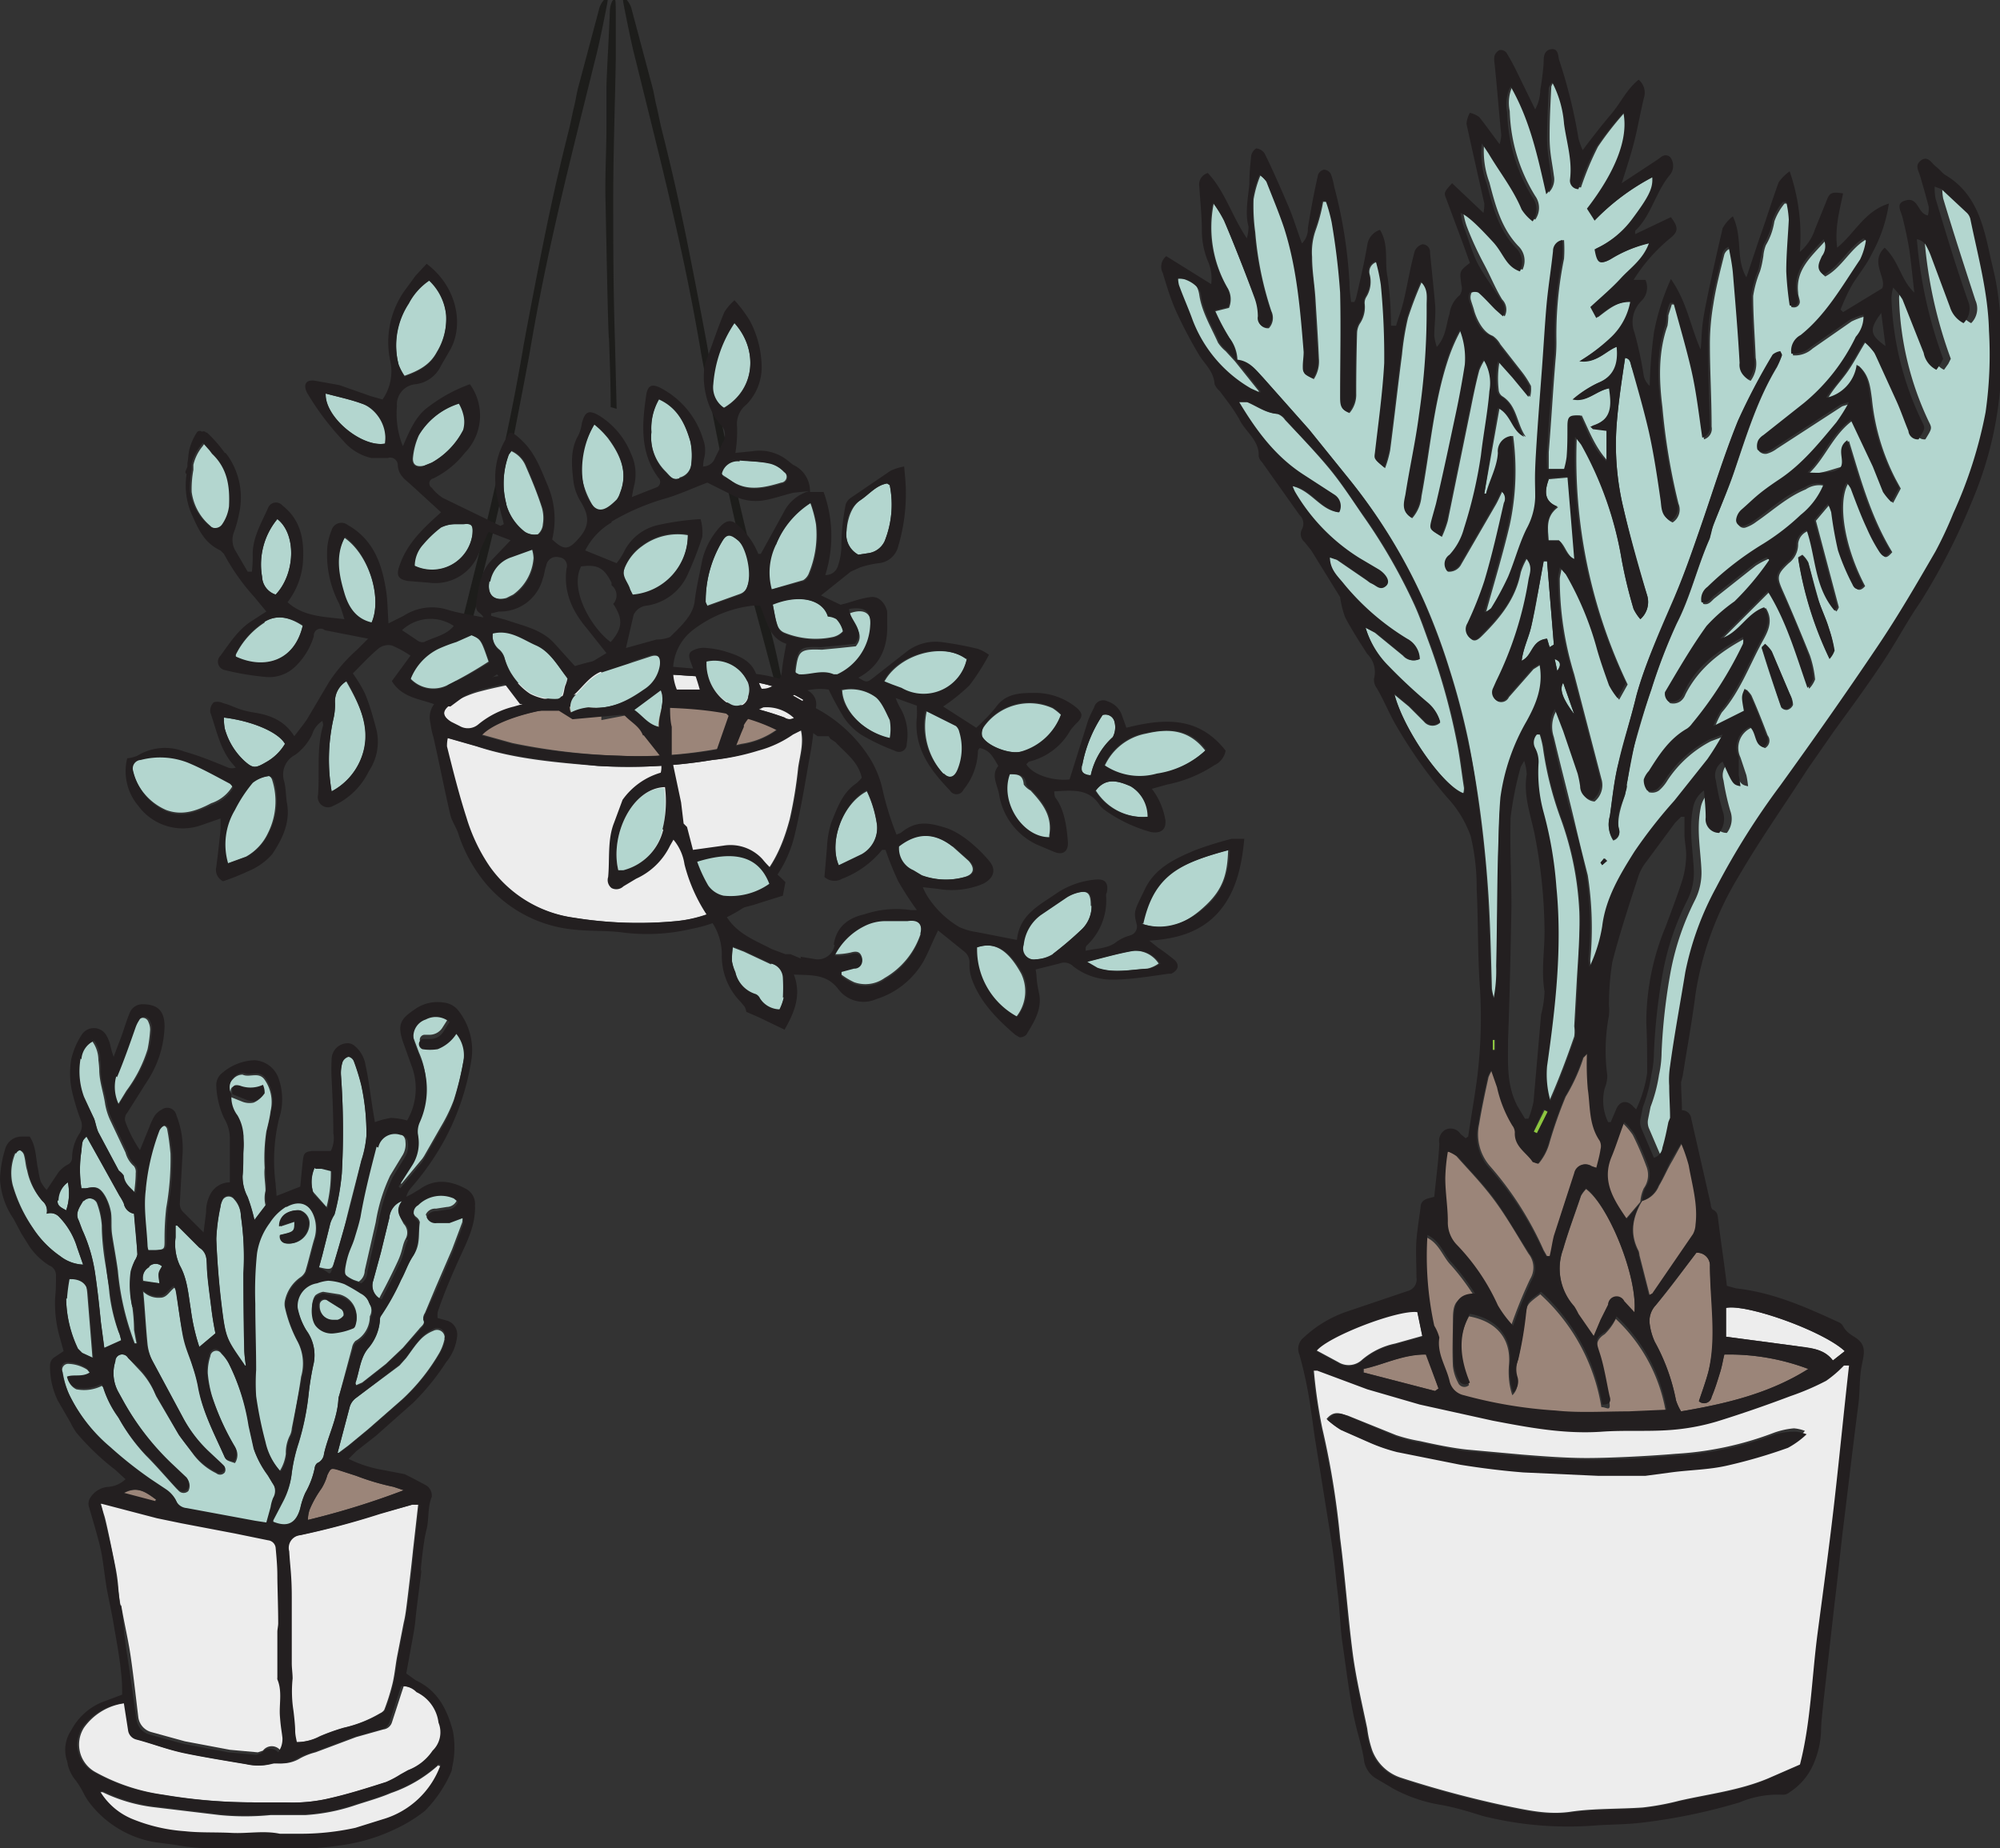 <svg id="Layer_1" data-name="Layer 1" xmlns="http://www.w3.org/2000/svg" viewBox="0 0 235.8 217.9"><rect x="0" y="0" width="235.8" height="217.9" fill="#333333" stroke="none"/><defs><style>.cls-1{fill:#1d1d1b;}.cls-2{fill:#ededed;}.cls-3{fill:#9b8579;}.cls-4{fill:#231f20;}.cls-5{fill:#b3d6cf;}.cls-6{fill:#8dc63f;}</style></defs><title>GS</title><path class="cls-1" d="M56.5,69.7c0.2-.9.4-1.9,0.6-2.7,0.8-3.2,1.5-6.1,2.2-9.4,1.1-5,3.2-16.2,3.2-16.3,1.1-6.5,2.3-12,3.5-17.2S68.7,13,70.1,7.3c0.5-1.9.9-3.9,1.3-5.9S71.7-.2,71.2,0a2.6,2.6,0,0,0-.6,1.2l-2.4,9c-0.2.7-.3,1.5-0.5,2.3s-0.4,1.9-.6,2.7c-0.8,3.2-1.5,6.1-2.2,9.4-1.1,5-3.2,16.2-3.2,16.3-1.1,6.5-2.3,12-3.5,17.2s-2.7,11.1-4.1,16.7c-0.5,1.9-.9,3.9-1.3,5.9s-0.2,1.6.2,1.4a2.6,2.6,0,0,0,.6-1.2l2.4-9C56.2,71.3,56.4,70.5,56.5,69.7Z"/><path class="cls-1" d="M71.8,39.9c0.1,2.9.2,5.5,0.2,8.1l0.7,0.2c-0.1-4.2-.2-8.1-0.2-8.1-0.2-6.2-.2-11.6-0.2-16.7s0.2-10.8.3-16.3c0-1.9,0-3.8,0-5.7S72.5-.2,72.2.1a2.8,2.8,0,0,0-.3,1.2c-0.1,3-.3,5.9-0.4,8.8,0,0.7,0,1.5,0,2.2s0,1.8,0,2.6c0,3.1-.2,6-0.1,9.2C71.5,29,71.7,39.8,71.8,39.9Z"/><path class="cls-1" d="M88.6,69.7c-0.2-.9-0.4-1.9-0.6-2.7-0.8-3.2-1.5-6.1-2.2-9.4-1.1-5-3.2-16.2-3.2-16.3-1.1-6.5-2.3-12-3.5-17.2S76.4,13,75,7.3c-0.5-1.9-.9-3.9-1.3-5.9S73.4-.2,73.9,0a2.6,2.6,0,0,1,.6,1.2l2.4,9c0.2,0.7.3,1.5,0.5,2.3s0.4,1.9.6,2.7c0.8,3.2,1.5,6.1,2.2,9.4,1.1,5,3.2,16.2,3.2,16.3,1.1,6.5,2.3,12,3.5,17.2S89.6,69.3,91,74.9c0.5,1.9.9,3.9,1.3,5.9s0.2,1.6-.2,1.4a2.6,2.6,0,0,1-.6-1.2l-2.4-9C88.9,71.3,88.7,70.5,88.6,69.7Z"/><path class="cls-2" d="M93.5,86.5a13,13,0,0,1-4.1,1.9A27,27,0,0,1,84,89.6a60.6,60.6,0,0,1-13.6.7c-4.8-.4-9.7-0.8-14.2-2.3l-3.5-1a4.2,4.2,0,0,0-.1,1c0.7,2.8,1.4,5.6,2.3,8.4a20.9,20.9,0,0,0,2.7,5.7,14.6,14.6,0,0,0,10,6.1,47.7,47.7,0,0,0,12.1.4,15.6,15.6,0,0,0,5.5-1.6c5-2.5,6.8-6.3,7.9-10.4a50.7,50.7,0,0,0,1-6.1c0.2-1.4.7-2.9,0.3-4.5Z"/><path class="cls-2" d="M54.2,85.8a1.9,1.9,0,0,0,2.2-.2,10.5,10.5,0,0,1,4.2-2.1A37.6,37.6,0,0,1,69.2,82c1.9,0,2.1-.2,2-1.6s-0.4-1.4-1.6-1.2l-6.7,1c-2.2.4-4.4,0.8-6.6,1.4A12.1,12.1,0,0,0,53.2,83c-1.2.7-1.1,1.4,0,2.2Z"/><path class="cls-3" d="M70.9,84.9a8.4,8.4,0,0,1,.1-1.4c-4-.9-12.2.9-14.2,3.1l3.6,1A73.3,73.3,0,0,0,73,89.1a52.3,52.3,0,0,0,14.4-1.4A9.4,9.4,0,0,0,91.6,86c-4.6-2.3-9.7-2.6-14.8-2.7a1,1,0,0,0-1.2.7"/><path class="cls-2" d="M76.2,82l5.4,0.4a37.5,37.5,0,0,1,10.9,2.2,1,1,0,0,0,1.5-.4l0.7-1.7A16.1,16.1,0,0,0,88,80.3c-2.1-.2-4.3-0.5-6.4-0.6s-3.6-.4-5.4.2V82Z"/><path class="cls-4" d="M72.7,78l-2.1-.2-1.3.3-1.1.3a8.6,8.6,0,0,1-1.8.4,54.9,54.9,0,0,0-7.6.9,18,18,0,0,0-6.6,2.5A2.6,2.6,0,0,0,50.7,85c0.1,0.6.2,1.3,0.4,1.9,0.7,3.1,1.3,6.2,2,9.2,0.2,0.8.8,1.6,1,2.4a17.9,17.9,0,0,0,3.2,5.7,15.5,15.5,0,0,0,10.4,5.4c1.8,0.2,3.6.1,5.4,0.3a23,23,0,0,0,8.5-.4,16.6,16.6,0,0,0,9.1-5.1,14.3,14.3,0,0,0,3-6c0.8-3.3,1.3-6.6,1.9-9.9,0.3-1.7.4-3.4,0.6-5.1a1.8,1.8,0,0,0-1-2,16.6,16.6,0,0,0-6.7-2l-10.5-.9L75,78.2m1.8,5.2c5.1,0.1,10.2.4,14.8,2.7a9.4,9.4,0,0,1-4.2,1.7A52.3,52.3,0,0,1,73,89.1a73.3,73.3,0,0,1-12.6-1.4l-3.6-1C58.9,84.4,67,82.6,71,83.5M53.2,83a12.1,12.1,0,0,1,3.2-1.6c2.1-.6,4.4-1,6.6-1.4l6.7-1c1.2-.2,1.6.1,1.6,1.2s-0.1,1.6-2,1.6a37.6,37.6,0,0,0-8.7,1.5,10.5,10.5,0,0,0-4.2,2.1,1.9,1.9,0,0,1-2.2.2l-1-.5C52.1,84.4,52.1,83.8,53.2,83Zm41,7.5a50.7,50.7,0,0,1-1,6.1c-1.1,4.1-2.9,7.9-7.9,10.4a15.5,15.5,0,0,1-5.5,1.6,47.7,47.7,0,0,1-12.1-.4,14.6,14.6,0,0,1-10-6.1A20.9,20.9,0,0,1,55,96.4c-0.9-2.8-1.6-5.6-2.3-8.4a4.2,4.2,0,0,1,.1-1l3.5,1c4.5,1.4,9.4,1.8,14.2,2.3A60.6,60.6,0,0,0,84,89.6a27.1,27.1,0,0,0,5.4-1.1,13,13,0,0,0,4.1-1.9l1-.5C94.9,87.6,94.4,89.1,94.2,90.5ZM94,84.2a1,1,0,0,1-1.5.4,37.5,37.5,0,0,0-10.9-2.2L76.2,82V79.9c1.8-.6,3.7-0.3,5.4-0.2s4.3,0.4,6.4.6a16.1,16.1,0,0,1,6.7,2.2Z"/><path class="cls-5" d="M120.7,92.5a2.4,2.4,0,0,0,.8.7c1.4,1.5,2.6,3,2.2,5.3v0.3c-3.2.1-6-4.2-4.7-7.5C119.8,91.3,120.6,91.2,120.7,92.5Zm-66-41.9a3.4,3.4,0,0,0,0-1.9,4.6,4.6,0,0,0-.5-1.2,8.6,8.6,0,0,0-4.8,3.8,8.4,8.4,0,0,0-.7,2.6c-0.1.9,0.4,1.2,1.3,1l1-.4A9.3,9.3,0,0,0,54.7,50.6Zm-12-3c-1.3-.5-2.8-0.8-4.3-1.2-0.2,2.8,4.3,6.4,7,5.9C45.7,49.9,44.9,48.3,42.7,47.6Zm93.6,43.7a10.7,10.7,0,0,0,5.8-2.8c-2-2.6-4.5-2.6-7-2a6.7,6.7,0,0,0-4.9,3.9A7.4,7.4,0,0,0,136.3,91.3ZM101.2,65.4l1.3-.2a2.5,2.5,0,0,0,1.8-1.4,11.6,11.6,0,0,0,.6-6.6l-0.3-.2c-1.3.2-2.2,1.3-3.2,2s-1.5,2.2-1.6,3.7A2.7,2.7,0,0,0,101.2,65.4ZM47.7,44.3c1.7-.6,3-1.3,3.8-2.8a7.6,7.6,0,0,0,1.1-4.4,6.5,6.5,0,0,0-2-4.1,7.4,7.4,0,0,0-2.4,2.7A9,9,0,0,0,47,43,6.8,6.8,0,0,0,47.7,44.3Zm80.9,47.1a8.5,8.5,0,0,1,2.6-4.5,2.5,2.5,0,0,0,.2-1.8,1.1,1.1,0,0,0-1.4-.8,15.8,15.8,0,0,0-2.4,5.9C127.4,91,127.7,91.3,128.6,91.5Zm4.7,1.3c-1.4-.6-2.9-1.1-4.1.5a6.6,6.6,0,0,0,6.2,3.1A4.2,4.2,0,0,0,133.3,92.7ZM54.6,61.8h-1a3.9,3.9,0,0,0-1.7.4,13.2,13.2,0,0,0-2.1,2,3.8,3.8,0,0,0-1,2.5A4.8,4.8,0,0,0,55.7,63C55.8,61.9,55.6,61.7,54.6,61.8Zm-14,1.6c-1.2,2.3-.8,4.5-0.1,6.6s1.4,3,3.3,3.5C45.1,70.5,43.5,65.4,40.6,63.4Zm67,39.2,1,0.6a8.4,8.4,0,0,0,5.1.2c1.1-.3,1.3-1,0.5-1.9l-1.9-1.7c-2.1-1.7-4.2-1.7-6.5-.1A2.8,2.8,0,0,0,107.6,102.6ZM39.5,82.9a7.5,7.5,0,0,1-.2,1.9,22.1,22.1,0,0,0-.2,8.5,7.5,7.5,0,0,0,3.4-3.7c1.5-3.4,0-6.3-1.7-9.3A2.8,2.8,0,0,0,39.5,82.9ZM26.4,84.6a6.3,6.3,0,0,0,.1,1.3,8.1,8.1,0,0,0,2.3,3.8c1,0.9,1.3.9,2.5,0.2a6,6,0,0,0,2.3-2.2C32.8,86.3,29.7,85,26.4,84.6Zm72.5,17.5,2.7-1.3a3.6,3.6,0,0,0,1.8-3.5,13.7,13.7,0,0,0-1.2-4C99.3,94.8,97.7,99.3,98.9,102.1ZM27.4,92.7a1.7,1.7,0,0,0-.4-0.5c-1.6-.8-3.3-1.8-5-2.5a9,9,0,0,0-5.5-.3,1,1,0,0,0-.9,1.3,6.9,6.9,0,0,0,4,4.8c1.9,0.7,3.6.1,5.3-.8A4.6,4.6,0,0,0,27.4,92.7Zm5.1-22.6c2.3-2.4,2.5-7.1.2-8.9A8.4,8.4,0,0,0,30.9,68,2.3,2.3,0,0,0,32.5,70.1ZM24.9,53.2l-0.8-.9h0l-0.2.3a5.3,5.3,0,0,0-1.1,2.2v0.6a12.4,12.4,0,0,0-.2,2.6,6.3,6.3,0,0,0,2.2,4,1,1,0,0,0,1.6-.1,4.8,4.8,0,0,0,.8-2.1c0.1-2.2-.1-4.4-1.8-6.1Zm6.3,20.2a9.5,9.5,0,0,0-3.4,3.8,0.6,0.6,0,0,0,0,.3c3.2,1.5,6.9.6,7.9-3.7C34.2,72.8,32.7,72.4,31.2,73.3Zm0.4,18.1a3.9,3.9,0,0,0-1.9.8,16.8,16.8,0,0,0-2.1,3.2,7.9,7.9,0,0,0-.8,6.3l2.2-.8a6.2,6.2,0,0,0,2.6-2.8,8.3,8.3,0,0,0,.5-6.2A0.9,0.9,0,0,0,31.6,91.4Zm88.8-2.8a7.1,7.1,0,0,0,4.7-4.4,6.2,6.2,0,0,0-1-.8,6.6,6.6,0,0,0-8.1,2.2,1.5,1.5,0,0,0-.2,1.2C116.5,88,119.2,89,120.5,88.6ZM69.4,83.4c2.5,0.3,4.6-.7,6.6-2a4.1,4.1,0,0,0,1.9-2.9c0.1-1-.3-1.4-1.2-1.1l-5.5,1.8c-1.5.5-2.4,1.8-3.4,2.8a1.9,1.9,0,0,0-.4,2.1A5.7,5.7,0,0,1,69.4,83.4ZM72.7,59a2.5,2.5,0,0,0,.4-0.8c1-2.5,0-4.6-1.4-6.5A14.3,14.3,0,0,0,70.1,50c-1.8,3-2.1,5.8-.7,8.7S71.4,60.4,72.7,59Zm61.9,49.9c3.1,1.1,5.5-.2,7.6-2.2s2.5-3.8,2.6-6.5c-2.7.8-5.1,1.5-7.1,3S135.2,106.7,134.6,108.9Zm-60-38.7a7.1,7.1,0,0,0,6.5-7.1,7,7,0,0,0-5.4,1.3,5.9,5.9,0,0,0-2.1,2.7c-0.4,1,.4,1.7.7,2.5Zm3.2,11.2-3.1,2.3c1,0.8,1.6,1.7,2.9,2C77.6,84.2,78.5,82.9,77.9,81.4Zm-5,21.3h0.6a6.5,6.5,0,0,0,4.7-4.8,13.5,13.5,0,0,0,.2-5C74.5,92.9,71.9,98.5,72.9,102.6Zm18.1,11-3.2-1.5-1.3-.5a10.3,10.3,0,0,0-.1,1.7,5.3,5.3,0,0,0,.4,1.3,3.5,3.5,0,0,0,2.4,2.6,1,1,0,0,1,.5.5,2.8,2.8,0,0,0,2.3,1.3,5.9,5.9,0,0,0,.5-1.4,20.9,20.9,0,0,0,0-2.2A1.8,1.8,0,0,0,90.9,113.6ZM57.6,78c-0.9-2.6-.9-2.6-2.1-3.2l-1.8.8a18.3,18.3,0,0,0-2.1.8A6.7,6.7,0,0,0,48.4,80a3.7,3.7,0,0,0,4.5.7A47.6,47.6,0,0,0,57.6,78Zm2.1-7.5,0.8-.4a5.8,5.8,0,0,0,2.4-4.3,4.1,4.1,0,0,0-.2-1.1l-2.5.9a3.7,3.7,0,0,0-2.5,2.9C57.4,70.1,58.2,70.9,59.7,70.5Zm2.1-7.8a2.2,2.2,0,0,0,1.6.3,1.7,1.7,0,0,0,.6-1.2,4.5,4.5,0,0,0-.1-1.9c-0.5-1.6-1.2-3.3-1.9-4.9a3.3,3.3,0,0,0-1.7-1.8l-0.3.4a9.7,9.7,0,0,0-.3,5.9A6.2,6.2,0,0,0,61.8,62.7ZM107,108.4h-2.5a5.5,5.5,0,0,0-2.6.6,7.8,7.8,0,0,0-3.5,3.5,8.4,8.4,0,0,0,1.9-.2c0.7-.2,1.1-0.1,1.3.5a0.9,0.9,0,0,1-.9,1.2l-1.5.4v0.5a8.5,8.5,0,0,0,1.5.9,3.9,3.9,0,0,0,3.6-.5,9.4,9.4,0,0,0,4.3-5.4C108.8,109,108.3,108.4,107,108.4Zm21.6-1.6c0-1.4-.3-1.8-1.4-1.6a4.7,4.7,0,0,0-1.5.6l-3.1,2.1a5,5,0,0,0-2,3.5,1.3,1.3,0,0,0,1.5,1.7,4.1,4.1,0,0,0,2-.6,40.4,40.4,0,0,0,3.3-2.8A3.8,3.8,0,0,0,128.7,106.8Zm4.9,5.3c-1.7.3-3.4,0.8-5.5,1.3l1.2,0.7c2,0.7,4.1.2,6.1,0.1a3.9,3.9,0,0,0,1.3-.6A3.3,3.3,0,0,0,133.6,112.1Zm-18.5-.4a9,9,0,0,0,4.8,8.2,4.8,4.8,0,0,0,.6-5.1C118.8,111.9,117.2,111,115.1,111.7ZM66.9,79.9c-1.2-1.4-2-3.1-3.7-3.9s-3.1-1.9-5.1-1.4a2.1,2.1,0,0,0,.8,2,2.1,2.1,0,0,1,.6,1,7.3,7.3,0,0,0,3,4.1,6.3,6.3,0,0,0,3.1.7c0.9,0,.7-1.2,1.1-1.8A3.9,3.9,0,0,0,66.9,79.9ZM88,69.4c0.8-1.7.4-4.5-1-5.7s-1.3-.8-1.9.2A13.7,13.7,0,0,0,83.2,71l0.2,0.4,3.9-1.4A1.4,1.4,0,0,0,88,69.4Zm-4.8,8.5A5.6,5.6,0,0,0,86.1,83a1.4,1.4,0,0,0,2.1-.9,2.4,2.4,0,0,0-.2-2A4.3,4.3,0,0,0,83.3,77.9Zm3.3-39.8a14.9,14.9,0,0,0-2.5,7.2,2.9,2.9,0,0,0,1.3,2.8C89.1,45.9,89.4,41.2,86.6,38.1Zm4.9,26.1a7.5,7.5,0,0,0-.5,5.3l3.8-1.1a1.7,1.7,0,0,0,.7-0.9,11.9,11.9,0,0,0,.8-5.7,14.5,14.5,0,0,0-.7-2.6A10.5,10.5,0,0,0,91.5,64.2Zm-5.3-7.6c1.9,1.4,4,.9,6,0.3a0.7,0.7,0,0,0,.3-1.3,3.5,3.5,0,0,0-1.6-1c-1.2-.2-2.5-0.2-3.7-0.4a1.9,1.9,0,0,0-2.1,1.5l0.2,0.3Zm-6-.3a1.8,1.8,0,0,0,1.4-1.6,8.1,8.1,0,0,0-.1-2.7c-0.6-2-1.4-3.9-3.7-5a6.9,6.9,0,0,0-.9,3.9,5.7,5.7,0,0,0,1.6,4.6C79,56.1,79.3,56.7,80.1,56.4ZM91.1,71.2c0.2,0.9.3,1.8,0.6,2.6a1.4,1.4,0,0,0,.8.8,9.8,9.8,0,0,0,5.7.5,2.3,2.3,0,0,0,1.2-.7,3.2,3.2,0,0,0-.8-1.5,2.2,2.2,0,0,0-1-.3C97,70.7,94.3,70,91.1,71.2Zm20.2,20c0.7,0.7,1.3.5,1.7-.5a6.6,6.6,0,0,0,.2-4.4,1.3,1.3,0,0,0-.4-0.7l-3.5-1.9A8.3,8.3,0,0,0,111.2,91.2ZM100.9,76.2l-1.9.2-2.1.2c-2.6-.1-2.8.1-3.1,2.6a1.3,1.3,0,0,0,.1.4l0.4,0.2c1.4,0,2.7-.6,4.1,0h0.4a6.7,6.7,0,0,0,3.9-5.9c0.1-1.6-.8-2.2-2.5-1.6C100.3,73.5,102.2,74.6,100.9,76.2Zm5.4,5a5.2,5.2,0,0,0,7.7-3.5c-3-2.1-8.2-.4-9.8,2.8l1,0.4Zm-7,.2c0.1,2.4,2.6,5,5.7,5.7a6,6,0,0,0,0-2.1c-0.5-1.1-1-2.4-1.9-2.9A5,5,0,0,0,99.2,81.4Z"/><path class="cls-5" d="M84.6,106.7l6.9-1.8s-1.5-4.1-4-4.5a14.7,14.7,0,0,0-5.3.5l-0.9.3S83.2,106.5,84.6,106.7Z"/><path class="cls-4" d="M146.7,98.9h-1.5a42.4,42.4,0,0,0-4.2,1.3c-2.4,1-4.8,2.1-6,4.6s-1.4,2.6-1,4.1a1.1,1.1,0,0,1-.8,1.4,5,5,0,0,0-1.5.7c-1.1.9-2.5,0.8-3.7,1.1v-0.3a0.6,0.6,0,0,1,.1-0.3,7.3,7.3,0,0,0,2.3-6,1.1,1.1,0,0,1,.1-0.3c0.2-1.1-.2-1.6-1.3-1.5a9.7,9.7,0,0,0-4.6,1.6c-2,1.4-4.4,2.5-4.7,5.5h-0.1l-4.6-.9a7.6,7.6,0,0,1-2.1-.6,11.2,11.2,0,0,1-3.8-3.7,8.2,8.2,0,0,1-.5-1l1.8,0.2a9.5,9.5,0,0,0,5.3-.6c1.2-.6,1.6-1.6.8-2.6s-3-3.3-5.2-4-3.6-.8-5.3.6l-0.5.2a34.8,34.8,0,0,1-1.6-5.1,12,12,0,0,0-1.8-4.3,16.9,16.9,0,0,0-6.7-5.8l-2.1-1.2a7,7,0,0,1,4.2-.7,36.3,36.3,0,0,0,1.8,3.3,7.4,7.4,0,0,0,2,2,24.6,24.6,0,0,0,3.2,1.6l1,0.4a0.9,0.9,0,0,0,1.2-.9,6.2,6.2,0,0,0-.8-4.3,7.6,7.6,0,0,1-.5-1.1l2.5,0.9v0.4a7,7,0,0,1,0,.9c-0.4,3.7,1.6,6.3,3.9,8.7a0.9,0.9,0,0,0,1.6-.1,7.5,7.5,0,0,0,1.7-4.6,0.9,0.9,0,0,1,.2-0.3c1.2,0.2,1.6,1.1,2.2,2.1-0.9,1.1-.1,2.2.1,3.4a7.9,7.9,0,0,0,4.5,5.9l1.9,0.8c1.1,0.5,1.8,0,1.7-1.2s-0.3-3.7-1.5-5.2a2,2,0,0,1-.1-0.7c2.1-.1,4.1-0.4,5.4,1.7l0.4,0.4a17.3,17.3,0,0,0,5.6,2.7c1.2,0.2,1.8-.3,1.7-1.4a8.3,8.3,0,0,0-1.6-3.7l1.8-.5a15.7,15.7,0,0,0,5.6-2.3,2.3,2.3,0,0,0,1.3-1.7c-3.2-4.1-7.3-3.8-11.7-2.7l-0.5-1.4a2.6,2.6,0,0,0-1.7-1.7,1.1,1.1,0,0,0-1.6.7,16.1,16.1,0,0,0-.7,1.5l-2.2,7c-1.9.2-4.3-.5-5.1-1.8l0.3-.3a7.6,7.6,0,0,0,4.9-3.7,7.8,7.8,0,0,1,.9-1c0.6-.7.5-1-0.1-1.6a7.7,7.7,0,0,0-5.3-1.8c-1.5,0-3.2.1-4.3,1.7a21.6,21.6,0,0,1-2.3,2.4l-3.9-2.5a22.5,22.5,0,0,0,3.1-2.5,26,26,0,0,0,2.3-3.6,5.5,5.5,0,0,0-1.3-.7,40.2,40.2,0,0,0-4.3-.8,5.6,5.6,0,0,0-4.2,1.2l-3.7,2.9c-0.9.7-.9,0.7-1.9,0.1,2.6-1.4,3.5-3.6,3.4-6.4,0-.4,0-0.9,0-1.3s-0.6-2-2-1.8-2.2.6-3.5,0.9l-2.3-1.1,3.5-2.8,1.1-.5a11.2,11.2,0,0,1,2.2-.5,2.6,2.6,0,0,0,2.3-2,21.5,21.5,0,0,0,.9-6.4c0-.9-0.1-1.9-0.2-3a6.5,6.5,0,0,0-1.6.5l-4.7,3.2a1.5,1.5,0,0,0-.6.8,27,27,0,0,0-.5,4.6,7.6,7.6,0,0,1-.4,2.6,1.5,1.5,0,0,1-1.5,1.1,15.2,15.2,0,0,0-.2-9.8H95.5a3.4,3.4,0,0,0-2-3.2l-0.5-.4a5.3,5.3,0,0,0-4.3-1.2l-2,.2a15.8,15.8,0,0,0,.2-3.1,2.9,2.9,0,0,1,1.1-2.6,6.3,6.3,0,0,0,1.8-4.3,11.9,11.9,0,0,0-1.4-5.6,16.2,16.2,0,0,0-1.8-2.4,6.2,6.2,0,0,0-1.2,1.4c-0.8,1.9-1.4,3.8-2.1,5.6S83,47.8,84.9,50a1.7,1.7,0,0,1,.3,2.2l-0.9,1.8a1.5,1.5,0,0,1-1.4,1,4.3,4.3,0,0,1,.1-0.9,3.7,3.7,0,0,0-.1-2.3,10.1,10.1,0,0,0-4.9-6c-1.1-.6-1.6-0.4-1.8.7-0.5,3.4-.8,6.8,1.4,9.8a0.7,0.7,0,0,1-.3,1.2l-2.8,1.1c0.1-.6.2-1.1,0.3-1.5a5.6,5.6,0,0,0-.4-3.6,9.4,9.4,0,0,0-3.6-4.4c-1.3-.8-1.8-0.7-2.2.8a5,5,0,0,1-.4,1.4c-1,1.7-.8,3.6-0.6,5.4a6.1,6.1,0,0,0,.9,2.5c0.9,1.5,1.1,2.7-.2,4.2s-1.8,1.5-3.2.2a10.1,10.1,0,0,0-.5-6.3c-0.8-1.9-1.5-3.9-3.1-5.4s-1.4-.8-2,0.1c-1.5,2.7-1.3,5.4-.5,8.2,0.1,0.5.3,1.1,0.4,1.6L59,62l-6.8-3.3a5.3,5.3,0,0,1-1.3-1.2,0.6,0.6,0,0,1,.2-1.1,10.6,10.6,0,0,0,3.7-3,6.3,6.3,0,0,0,.6-8.1,18.2,18.2,0,0,0-4.8,2.6c-1.6,1.1-2.3,2.9-3.1,4.7a10.1,10.1,0,0,1-.7-4.7A2.4,2.4,0,0,1,49,45.3a3.8,3.8,0,0,0,3-2.2l1.1-1.9c1.6-2.9.8-7.4-2.8-10.1L49,32.5,47.9,34a10.5,10.5,0,0,0-1.9,8.5,5.8,5.8,0,0,1-.9,4.6l-1.4-.4-3.7-1.3-2.8-.5c-1.1-.2-1.5.4-1,1.4l0.3,0.5a31.9,31.9,0,0,0,4,5.2A6,6,0,0,0,43.8,54h1.9a0.9,0.9,0,0,1,1.2.9c0.1,1.1.8,1.6,1.5,2.2L52,60.4c-2,1.8-4,3.6-4.9,6.3-0.4,1.1-.2,1.6,1,1.8l2.5,0.2a5.5,5.5,0,0,0,5.7-3.1l1.3-2.9,2.6,1L58,66c-1.3,1.3-1.5,3-1.8,4.7s0.4,1.3.8,2.1c-1.4-.3-2.9-0.5-4.2-0.9a6.1,6.1,0,0,0-5.2.7l-1.8.9c-0.1-1.5-.1-2.8-0.3-4-0.5-3.1-1.5-5.9-4.5-7.6a1.2,1.2,0,0,0-1.9.6,7.1,7.1,0,0,0-.5,1.9,12.4,12.4,0,0,0,1.4,6.8c0.2,0.5.4,1.1,0.6,1.8-2.5-.3-4.8-0.3-6.7-2a8.9,8.9,0,0,0,1.8-4.5c0.2-2.6-.1-5.1-2.4-6.9a1,1,0,0,0-1.7.3c-0.8,1.8-1.9,3.6-1.8,5.7a17.8,17.8,0,0,1-.1,1.8H29.2l-1.4-2.4a2.5,2.5,0,0,1-.2-2.3,13.8,13.8,0,0,0,.6-2.2,8.6,8.6,0,0,0-1.3-6.7l-0.3-.4H26.5A15.5,15.5,0,0,0,24.4,51H24.3a0.4,0.4,0,0,0-.5-0.1h0a0.4,0.4,0,0,0-.6.1,6.7,6.7,0,0,0-.9,2.1c-0.1.5-.1,1-0.2,1.5V55l-0.2.5a0.3,0.3,0,0,0,.1.4,8.6,8.6,0,0,0,.5,4.5c0.8,1.8,1.5,3.6,3.5,4.5l0.4,0.4a25.4,25.4,0,0,0,3.6,5.1l1.4,1.7-1.7,1.1c-1.6,1-2.6,2.6-3.7,4.1a1,1,0,0,0,.5,1.7,31.6,31.6,0,0,0,4.7.8,4.4,4.4,0,0,0,3.7-1.3A8.2,8.2,0,0,0,37,75a0.8,0.8,0,0,1,1.3-.7l1,0.2,4.1,0.8-1.3,1.3a19.2,19.2,0,0,0-3.3,3.8l-2.6,4.4c-0.4.6-.9,1.2-1.5,2-1.2-1.9-2.9-2.5-4.8-2.8s-2.4-.8-3.6-1.1a1.5,1.5,0,0,0-1.1-.1,1.4,1.4,0,0,0-.4,1.2c0.7,2,1.1,4.1,2.4,5.8l0.6,0.7a1.3,1.3,0,0,1-.9,0c-1.7-.7-3.4-1.4-5.2-1.9a6.2,6.2,0,0,0-5.5.5,4.1,4.1,0,0,1-1.2.3,6.3,6.3,0,0,0,1.3,5.6,6.5,6.5,0,0,0,7.4,2.3l2.3-.8c0,0.6,0,.9,0,1.2s-0.3,3-.5,4.5a1.5,1.5,0,0,0,.8,1.7,27.7,27.7,0,0,0,3-1.2,7.5,7.5,0,0,0,2.8-2c1.2-1.8,2.2-3.8,1.7-6.2-0.1-.8-0.1-1.6-0.3-2.4a2.6,2.6,0,0,1,1.3-3.1,6.4,6.4,0,0,0,2-2.4A2.9,2.9,0,0,1,38,85a1.6,1.6,0,0,1,.1.5c-0.8,2.7-.4,5.4-0.6,8.2A1.2,1.2,0,0,0,39.3,95a8.5,8.5,0,0,0,4.2-4.1,6.2,6.2,0,0,0,.9-4.8c-0.4-1.5-.8-3-1.4-4.4a16.4,16.4,0,0,0-1.4-2.3c1-1,2-2.1,3.1-3a1.9,1.9,0,0,1,1.5-.3,12.9,12.9,0,0,1,2.2,1.2l-2.2,3c1.2,2,3.4,2.1,5.2,2.8l1.7,0.2,2.7-2H56l2.6-1.8,0.8,1h0L61.3,83h0.2a5.4,5.4,0,0,0,2.1.8h2.3l1.6,1,5.5-.5h0.6c0.7,0.8,1.8,1.3,2.2,2.4h0.1l1.9,2.4H77.6a2.6,2.6,0,0,1,.3,2,8.4,8.4,0,0,0-4.5,3.2L72.4,97h0c-0.8,2-.5,4.3-0.7,6.4a1.2,1.2,0,0,0,.4,1.3,1.2,1.2,0,0,0,1.4-.2l1.5-.9a8.2,8.2,0,0,0,4-3.9l0.4-.7a5.8,5.8,0,0,1,1.3,2.9,19.5,19.5,0,0,0,3,6.5,6.8,6.8,0,0,1,1.4,4.3,7.7,7.7,0,0,0,2.2,5.4l0.5,0.6a3.1,3.1,0,0,1,.2.6l1.6,0.7h0l2.9,1.4c1.2-2.1,2-4.1,1.1-6.5,2.1,0.1,3.9-.1,5.3,1.8a3.7,3.7,0,0,0,4.4,1.1,9.8,9.8,0,0,0,5.6-4.5c0.6-1.1,1-2.2,1.7-3.6l3.1,2.5a1.6,1.6,0,0,1,.6,1.4,5.1,5.1,0,0,0,.3,1.9c1,2.7,3,4.7,5.1,6.5l0.5,0.3a1.1,1.1,0,0,0,.8-0.3c0.9-1.5,1.9-3,1.5-4.9s-0.2-1.8-.4-2.8l2.8-.7a1.5,1.5,0,0,1,1.6.3,7.4,7.4,0,0,0,4.6,1.6c2.2,0,4.5-.4,6.7-0.7h0.3c0.8-.4,1-1,0.4-1.6a25.2,25.2,0,0,0-2-1.5l-1-.8c3.4-.2,6.2-1.1,8.2-3.4S146.4,102.2,146.7,98.9Zm-17.5-5.7c1.2-1.6,2.7-1.1,4.1-.5a4.2,4.2,0,0,1,2,3.6A6.6,6.6,0,0,1,129.1,93.2Zm6-6.8c2.5-.5,5.1-0.6,7,2a10.7,10.7,0,0,1-5.8,2.8,7.4,7.4,0,0,1-6.2-1A6.7,6.7,0,0,1,135.1,86.4Zm-7.6,3.8a15.8,15.8,0,0,1,2.4-5.9,1.1,1.1,0,0,1,1.4.8,2.5,2.5,0,0,1-.2,1.8,8.5,8.5,0,0,0-2.6,4.5C127.7,91.3,127.4,91,127.5,90.3Zm-6,2.9c1.4,1.5,2.6,3,2.2,5.3v0.3c-3.2.1-6-4.2-4.7-7.5,0.9,0.1,1.8.1,1.9,1.3A2.4,2.4,0,0,0,121.5,93.1ZM116,85.6a6.6,6.6,0,0,1,8.1-2.2,6.2,6.2,0,0,1,1,.8,7.1,7.1,0,0,1-4.7,4.4c-1.3.4-4-.6-4.6-1.8A1.5,1.5,0,0,1,116,85.6ZM101.4,59c1.1-.7,1.9-1.8,3.2-2l0.3,0.2a11.6,11.6,0,0,1-.6,6.6,2.5,2.5,0,0,1-1.8,1.4l-1.3.2a2.7,2.7,0,0,1-1.4-2.8C99.8,61.2,100.1,59.9,101.4,59ZM48.2,35.8a7.4,7.4,0,0,1,2.4-2.7,6.5,6.5,0,0,1,2,4.1,7.6,7.6,0,0,1-1.1,4.4c-0.8,1.5-2.1,2.2-3.8,2.8A6.8,6.8,0,0,1,47,43,9,9,0,0,1,48.2,35.8ZM45.4,52.3c-2.7.5-7.1-3.1-7-5.9,1.5,0.4,2.9.7,4.3,1.2S45.7,49.9,45.4,52.3Zm3.2,1.7a8.4,8.4,0,0,1,.7-2.6,8.6,8.6,0,0,1,4.8-3.8,4.6,4.6,0,0,1,.5,1.2,3.4,3.4,0,0,1,0,1.9,9.3,9.3,0,0,1-3.8,3.9l-1,.4C49,55.2,48.5,54.8,48.6,53.9ZM55.7,63a4.8,4.8,0,0,1-6.8,3.7,3.8,3.8,0,0,1,1-2.5,13.2,13.2,0,0,1,2.1-2,3.9,3.9,0,0,1,1.7-.4h1C55.6,61.7,55.8,61.9,55.7,63ZM27,59.7a4.8,4.8,0,0,1-.8,2.1,1,1,0,0,1-1.6.1,6.3,6.3,0,0,1-2.2-4,12.4,12.4,0,0,1,.2-2.6V54.7a5.3,5.3,0,0,1,1.1-2.2l0.2-.3h0l0.8,0.9,0.3,0.4C26.9,55.3,27.1,57.5,27,59.7ZM30.9,68a8.4,8.4,0,0,1,1.8-6.8c2.3,1.8,2.1,6.5-.2,8.9A2.3,2.3,0,0,1,30.9,68Zm-3.1,9.4a0.6,0.6,0,0,1,0-.3,9.5,9.5,0,0,1,3.4-3.8c1.5-.9,3-0.5,4.5.4C34.7,78.1,31,78.9,27.8,77.4ZM25,94.9c-1.7.8-3.4,1.5-5.3,0.8a6.9,6.9,0,0,1-4-4.8,1,1,0,0,1,.9-1.3,9,9,0,0,1,5.5.3c1.7,0.7,3.3,1.6,5,2.5a1.7,1.7,0,0,1,.4.5A4.6,4.6,0,0,1,25,94.9Zm6.7,3.3a6.2,6.2,0,0,1-2.6,2.8l-2.2.8a7.9,7.9,0,0,1,.8-6.3,16.8,16.8,0,0,1,2.1-3.2,3.9,3.9,0,0,1,1.9-.8,0.9,0.9,0,0,1,.6.5A8.3,8.3,0,0,1,31.7,98.2Zm-0.4-8.3c-1.2.7-1.5,0.7-2.5-.2a8.1,8.1,0,0,1-2.3-3.8,6.3,6.3,0,0,1-.1-1.3c3.3,0.4,6.4,1.7,7.2,3.1A6,6,0,0,1,31.3,89.9Zm11.2-.3a7.5,7.5,0,0,1-3.4,3.7,22.1,22.1,0,0,1,.2-8.5,7.5,7.5,0,0,0,.2-1.9,2.8,2.8,0,0,1,1.4-2.6C42.5,83.3,43.9,86.2,42.5,89.6Zm1.4-16.2c-1.9-.4-2.8-1.8-3.3-3.5s-1.2-4.3.1-6.6C43.5,65.4,45.1,70.5,43.8,73.4Zm68.5,26.4,1.9,1.7c0.8,0.8.7,1.6-.5,1.9a8.4,8.4,0,0,1-5.1-.2l-1-.6a2.8,2.8,0,0,1-1.7-2.8C108.2,98.1,110.2,98.2,112.3,99.8Zm-10.2-6.6a13.7,13.7,0,0,1,1.2,4,3.6,3.6,0,0,1-1.8,3.5l-2.7,1.3C97.7,99.3,99.3,94.8,102.1,93.2Zm10.5-7.6a1.3,1.3,0,0,1,.4.7,6.6,6.6,0,0,1-.2,4.4c-0.4,1-1,1.1-1.7.5a8.3,8.3,0,0,1-2.1-7.4Zm1.3-8a5.2,5.2,0,0,1-7.7,3.5l-1.1-.4-1-.4C105.7,77.3,110.9,75.5,113.9,77.7ZM103,82c0.9,0.6,1.4,1.9,1.9,2.9a6,6,0,0,1,0,2.1c-3.1-.7-5.7-3.3-5.7-5.7A5,5,0,0,1,103,82Zm-0.4-8.4a6.7,6.7,0,0,1-3.9,5.9H98.3c-1.4-.6-2.8.1-4.1,0l-0.4-.2a1.3,1.3,0,0,1-.1-0.4c0.4-2.5.5-2.7,3.1-2.6l2.1-.2,1.9-.2c1.3-1.6-.6-2.7-0.7-4.1C101.9,71.5,102.7,72,102.6,73.7Zm-5-.9a2.2,2.2,0,0,1,1,.3,3.2,3.2,0,0,1,.8,1.5,2.3,2.3,0,0,1-1.2.7,9.8,9.8,0,0,1-5.7-.5,1.4,1.4,0,0,1-.8-0.8c-0.3-.8-0.4-1.7-0.6-2.6C94.3,70,97,70.7,97.6,72.7ZM85.8,76.9a10.1,10.1,0,0,0-2.5-.5,2.7,2.7,0,0,0-1.8.4c-0.5.4-.1,1.1,0.1,1.7s0.6,1.7.9,2.8H79.8a6,6,0,0,1,2-7.1,14.2,14.2,0,0,1,7-2.8h0.8c0.8,1.7,1,3.8,3.1,4.5C92.5,77,92.3,78,92.2,79a2.3,2.3,0,0,1-2.4,2.2,7.9,7.9,0,0,1-.5-1.2C88.9,78.1,87.4,77.4,85.8,76.9Zm2.4,5.3a1.4,1.4,0,0,1-2.1.9,5.6,5.6,0,0,1-2.8-5.1A4.3,4.3,0,0,1,88,80.1,2.4,2.4,0,0,1,88.2,82.1ZM83.2,71a13.7,13.7,0,0,1,1.9-7.1c0.6-1,1-.9,1.9-0.2s1.8,4,1,5.7a1.4,1.4,0,0,1-.7.7l-3.9,1.4ZM95.6,59.3a14.5,14.5,0,0,1,.7,2.6,11.9,11.9,0,0,1-.8,5.7,1.7,1.7,0,0,1-.7.9L91,69.5a7.5,7.5,0,0,1,.5-5.3A10.5,10.5,0,0,1,95.6,59.3ZM85.4,48.1a2.9,2.9,0,0,1-1.3-2.8,14.9,14.9,0,0,1,2.5-7.2C89.4,41.2,89.1,45.9,85.4,48.1Zm1.8,6.2c1.2,0.1,2.5.1,3.7,0.4a3.5,3.5,0,0,1,1.6,1,0.7,0.7,0,0,1-.3,1.3c-2,.6-4.1,1.1-6-0.3l-0.9-.5-0.2-.3A1.9,1.9,0,0,1,87.2,54.4ZM76.8,51a6.9,6.9,0,0,1,.9-3.9c2.2,1,3.1,2.9,3.7,5a8.1,8.1,0,0,1,.1,2.7,1.8,1.8,0,0,1-1.4,1.6c-0.8.3-1.2-.3-1.6-0.7A5.7,5.7,0,0,1,76.8,51Zm-6.8-1a14.3,14.3,0,0,1,1.7,1.6c1.4,1.9,2.4,4,1.4,6.5a2.5,2.5,0,0,1-.4.8c-1.4,1.4-2.4,1.8-3.4-.2S68.3,53,70.1,50Zm2.1,11.5a27.2,27.2,0,0,1,6.6-2.8c1.6-.5,3.1-1.2,4.7-1.8l2.8,1.4A5.9,5.9,0,0,0,90,59c1.2-.2,2.3-0.6,3.5-0.9l1.9-.2h0a4.8,4.8,0,0,0-3,2.5l-2.7,4.9H89.4a8.9,8.9,0,0,0-2.2-3.2c-0.8-.8-1.4-0.9-2.2-0.1A8.9,8.9,0,0,0,82.8,66c-0.3,1.6-.7,3.2-0.9,4.9s-1.7,3-2.9,4.2a4.1,4.1,0,0,1-1.6.3l-3.6,1c0.3-1.3.6-2.6,0.9-3.9a1.9,1.9,0,0,1,1.6-1.1,6.3,6.3,0,0,0,4.7-3.5,39.9,39.9,0,0,0,1.8-4.6,5.9,5.9,0,0,0-.2-2.1,31.7,31.7,0,0,0-5,.7,5.9,5.9,0,0,0-4.1,3.3,9,9,0,0,1-.8,1.2l-3.7-1.5A8,8,0,0,1,72.1,61.6Zm1.5,5.5a5.9,5.9,0,0,1,2.1-2.7,7,7,0,0,1,5.4-1.3,7.1,7.1,0,0,1-6.5,7.1l-0.3-.6C74.1,68.7,73.3,68,73.6,67.1Zm-5.2-.2c2-.3,2.8.1,3.7,1.9V69a1.5,1.5,0,0,1,.2,2.2c1.2,1.8,1.1,2.9-.3,4.5C69.8,74.1,67.1,69.6,68.5,66.8Zm-8.7-7.4a9.7,9.7,0,0,1,.3-5.9l0.3-.4A3.3,3.3,0,0,1,62.1,55c0.7,1.6,1.3,3.2,1.9,4.9a4.5,4.5,0,0,1,.1,1.9,1.7,1.7,0,0,1-.6,1.2,2.2,2.2,0,0,1-1.6-.3A6.2,6.2,0,0,1,59.7,59.5ZM47.4,74.3a4.9,4.9,0,0,1,6.1-.5c-0.9,1.1-2.3,1.3-3.5,1.9a1,1,0,0,1-.8-0.2Zm5.5,6.5a3.7,3.7,0,0,1-4.5-.7,6.7,6.7,0,0,1,3.3-3.6,18.3,18.3,0,0,1,2.1-.8l1.8-.8c1.2,0.5,1.2.5,2.1,3.2A47.6,47.6,0,0,1,52.8,80.8Zm4.9-12.2a3.7,3.7,0,0,1,2.5-2.9l2.5-.9a4.1,4.1,0,0,1,.2,1.1,5.8,5.8,0,0,1-2.4,4.3l-0.8.4C58.2,70.9,57.4,70.1,57.7,68.5ZM58,72.3l0.8-.2a5.2,5.2,0,0,0,5.2-3.9c0.2-.5.2-1,0.4-1.5a1.2,1.2,0,0,1,1.5-1,1,1,0,0,1,.9,1.3c-0.4,2.8.7,5.1,2.4,7.1L71.5,77l-3.3,2-2.8-3.1c-1.5-1.7-3.7-2.1-5.7-2.8l-1.8-.5V72.3Zm8.7,8.4c-0.3.6-.1,1.8-1.1,1.8a6.3,6.3,0,0,1-3.1-.7,7.3,7.3,0,0,1-3-4.1,2.1,2.1,0,0,0-.6-1,2.1,2.1,0,0,1-.8-2c2-.5,3.5.7,5.1,1.4s2.6,2.4,3.7,3.9A3.9,3.9,0,0,1,66.7,80.7Zm2.7,2.7a5.7,5.7,0,0,0-2.1.6,1.9,1.9,0,0,1,.4-2.1c1.1-1,1.9-2.3,3.4-2.8l5.5-1.8c0.9-.3,1.3.1,1.2,1.1a4.1,4.1,0,0,1-1.9,2.9C73.9,82.7,71.9,83.7,69.4,83.4Zm8.3,2.3c-1.3-.3-1.9-1.3-2.9-2l3.1-2.3C78.5,82.9,77.6,84.2,77.7,85.7Zm0.5,12.1a6.5,6.5,0,0,1-4.7,4.8H72.9c-1-4.1,1.6-9.7,5.5-9.8A13.5,13.5,0,0,1,78.1,97.8Zm5.3,6.6a16.6,16.6,0,0,1-1.3-2.8c4.2-1.3,7.2-.8,8.5,2.6a7.9,7.9,0,0,1-5.4,1.4A3,3,0,0,1,83.5,104.4Zm8.9,13.2a5.9,5.9,0,0,1-.5,1.4,2.8,2.8,0,0,1-2.3-1.3,1,1,0,0,0-.5-0.5,3.5,3.5,0,0,1-2.4-2.6,5.3,5.3,0,0,1-.4-1.3,10.3,10.3,0,0,1,.1-1.7l1.3,0.5,3.2,1.5a1.8,1.8,0,0,1,1.4,1.7A20.9,20.9,0,0,1,92.3,117.6Zm6-6.2a2,2,0,0,1-2.2,1.7l-1.8-.3v0.2l-1.2-.5H92.6l-1.6-.6c-2.1-1.1-4.4-1.9-5.6-4.3l3.4-.9,3.5-1.1,0.3-1.6c-0.9-.9-1.9-1.7-2.7-2.7a5.1,5.1,0,0,0-4.6-1.6l-3.6.5L81,97.5h0l-0.4-.4-0.3-2.5-1.1-5.2h0V89.2h0V85.7C79,84.9,79,84,79,83c2.5-.4,4.9-0.7,6.9,1.4l-0.7,2h0l-0.8,2.3,2.2-.3,0.8-2,0.3-.7V85.5h0a4.9,4.9,0,0,1,2.3-2.1,4.7,4.7,0,0,1,4.1,1.8l2.3,1.6h1.3l0.2,0.3,0.6,0.4c1.2,1.3,2.7,2.3,3.1,4.2a4,4,0,0,1-.7.7c-1.6,1.1-2.2,2.9-2.9,4.6a11.5,11.5,0,0,0-.5,2.9c-0.1,1.2-.2,2.4-0.3,3.5a1.8,1.8,0,0,0,2.1.2,11.2,11.2,0,0,0,4.7-3.4h0.4a37.9,37.9,0,0,0,1.5,3.7,38.6,38.6,0,0,0,2.2,3.4h-0.7a11.8,11.8,0,0,0-5.5.5C100.1,108.2,98.6,109.2,98.3,111.4Zm10.2-1.3a9.4,9.4,0,0,1-4.3,5.4,3.9,3.9,0,0,1-3.6.5,8.5,8.5,0,0,1-1.5-.9v-0.5l1.5-.4a0.9,0.9,0,0,0,.9-1.2c-0.2-.6-0.6-0.7-1.3-0.5a8.4,8.4,0,0,1-1.9.2,7.8,7.8,0,0,1,3.5-3.5,5.5,5.5,0,0,1,2.6-.6H107C108.3,108.4,108.8,109,108.5,110.1Zm11.4,9.8a9,9,0,0,1-4.8-8.2c2.1-.7,3.7.2,5.4,3.1A4.8,4.8,0,0,1,119.9,119.9Zm4.2-7.4a4.1,4.1,0,0,1-2,.6,1.3,1.3,0,0,1-1.5-1.7,5,5,0,0,1,2-3.5l3.1-2.1a4.7,4.7,0,0,1,1.5-.6c1.1-.2,1.4.1,1.4,1.6a3.8,3.8,0,0,1-1.3,2.9A40.5,40.5,0,0,1,124.1,112.5Zm12.6,1.1a3.9,3.9,0,0,1-1.3.6c-2,.1-4.1.6-6.1-0.1l-1.2-.7c2-.5,3.7-1,5.5-1.3A3.3,3.3,0,0,1,136.7,113.5Zm-2-4.7c0.5-2.2,1.3-4.2,3.1-5.7s4.4-2.3,7.1-3c-0.1,2.8-.9,4.9-2.6,6.5S137.8,110,134.6,108.9Z"/><path class="cls-3" d="M182,147.4l0.4,0.7h0.4c0.2-.8.3-1.6,0.5-2.4q1.1-3.7,2.4-7.4a1.3,1.3,0,0,1,2-.8l0.6,0.2c0.2-.8.4-1.5,0.5-2.2a1.4,1.4,0,0,0-.1-1c-1.3-1.8-1.1-4-1.4-6.1a34.3,34.3,0,0,1-.1-4.2l-0.5.5a22,22,0,0,1-2.1,4.6,52,52,0,0,0-1.9,5.4,6.5,6.5,0,0,1-1.3,2.5l-0.6-.2c-0.8-1.1-2.2-1.9-2.1-3.5a1.4,1.4,0,0,0-.3-0.8,14.8,14.8,0,0,1-1.8-4.5l-0.7-2a5.2,5.2,0,0,0-.4.8c-0.4,1.8-.8,3.7-1.1,5.5a5.7,5.7,0,0,0,1.2,4.9A39.1,39.1,0,0,1,182,147.4Z"/><path class="cls-3" d="M194.1,137.5a35.5,35.5,0,0,0-1.6-3.7,8.8,8.8,0,0,0-1.2-1.4c-0.6,1.6-1,2.8-1.5,4.1-1.1,2.9.3,5,1.8,7.3l1.8-2.1h0a4.4,4.4,0,0,1,.4-1.6A2.7,2.7,0,0,0,194.1,137.5Z"/><path class="cls-3" d="M187,140.2a3.9,3.9,0,0,0-.6.8c-0.7,2.1-1.5,4.2-2.1,6.3a6.7,6.7,0,0,0,1.3,6.8,7.9,7.9,0,0,1,.5.9l1.8,2.6,0.8-1.9,0.9-1.8a1,1,0,0,1,1.9-.4l1.2,1.3C193.1,150.6,189.7,142.2,187,140.2Z"/><path class="cls-6" d="M180.8,133.5l0.4,0.2,1.3-2.6-0.4-.2Z"/><path class="cls-5" d="M180.9,88.1a3.4,3.4,0,0,1,.4,1.7,17.8,17.8,0,0,0,.6,5.9,46.2,46.2,0,0,1,1.5,8.8c0.7,7.1-.1,14.1-1.1,21.1a11.3,11.3,0,0,0,.4,4.1c1.1-2.5,2-4.9,2.9-7.5a4.3,4.3,0,0,0,0-1.2c0.1-1.8.2-3.6,0.3-5.4s0.4-5.4.3-8.1A37,37,0,0,0,184,96.5a40.4,40.4,0,0,1-2.1-8.4,10.8,10.8,0,0,0-.4-1.6h-0.4A1.4,1.4,0,0,0,180.9,88.1Z"/><path class="cls-3" d="M171.6,146.7a25.1,25.1,0,0,1,4.8,7.1,13.3,13.3,0,0,0,1.8,2.4,53.6,53.6,0,0,1,2.2-5.4,2.6,2.6,0,0,0-.2-3c-1.3-2.1-2.6-4.4-4.1-6.4s-2.9-3.4-4.4-5.1a4.4,4.4,0,0,0-1.1-.6,21.6,21.6,0,0,0-.4,3.1c0,1.7.3,3.4,0.3,5.1A3.8,3.8,0,0,0,171.6,146.7Z"/><path class="cls-3" d="M160.7,161.8l8.5,2.2,0.4-.3-1.4-4c-2.8-.1-5,1.2-7.4,1.7v0.4Z"/><path class="cls-2" d="M160.6,160.3a8.8,8.8,0,0,1,3.9-1.9l3.2-.9-0.6-2.9c-2.3-.3-10.6,2.9-11.9,4.6l2.6,1.4A2.3,2.3,0,0,0,160.6,160.3Z"/><path class="cls-3" d="M169.6,158c-0.2,1.9.8,3.4,1.2,5.1a2.2,2.2,0,0,0,1.7,1.7,53.6,53.6,0,0,0,10.8,1.8c2.9,0.2,5.8.1,8.6,0.1l4.5-.2a19.5,19.5,0,0,0-5.9-11,6.4,6.4,0,0,1-1.3,1.8c-1.3.8-.9,1.7-0.6,2.8s0.8,3.3,1.1,4.9-0.2.9-.9,0.9a22.9,22.9,0,0,0-7.2-13.3c-1.6,1.2-1.6,1.2-1.8,2.8s-0.5,3.5-.9,5.2a3,3,0,0,0-.1,2,1.8,1.8,0,0,1-.5,1.9,8.2,8.2,0,0,1-.4-2,9.4,9.4,0,0,1,0-1.5c0.3-3.1-1.4-5.2-4.7-5.8-1.5,2.7-1.1,5.3,0,8.1a0.8,0.8,0,0,1-1.3-.3,5.2,5.2,0,0,1-.6-1.9c-0.1-1.9,0-3.7,0-5.6s0.4-2.6,2.5-2.7a28.4,28.4,0,0,0-2.7-3.6c-1-1-1.4-2.6-2.9-3.3a38.5,38.5,0,0,0,.8,11A5.2,5.2,0,0,1,169.6,158Z"/><path class="cls-5" d="M181.3,70c-0.2,1.3-.5,2.7-0.8,4s-0.9,2.4-1.1,3.9c1.4-.6,1.1-2.4,3-2.6l0.3,1,0.5-.3-0.8-9.8H182Z"/><path class="cls-5" d="M168.3,75.3c-0.5-1.4-1-2.8-1.6-4.1a66.1,66.1,0,0,0-6-10.4c-1.3-1.9-2.6-3.9-4.1-5.7s-3.4-3.8-5.1-5.6a1.8,1.8,0,0,0-.9-0.7c-1.4-.1-2.4-0.9-3.6-1.4h-1c2,3.5,4.2,6.5,7.5,8.5l3.7,2.4a1.6,1.6,0,0,1,.6,2.1c-2.2-.3-3.2-2.6-5.5-3.1a4.6,4.6,0,0,0,.3.7,22.7,22.7,0,0,0,7.6,7.8l2.2,1.3c0.6,0.4,1.2,1.7.9,2s-1.2-.1-1.8-0.4l-0.4-.3L157.6,66l-0.9-.3c0.1,1.5,1,2.3,1.7,3.2a29.4,29.4,0,0,0,7.4,6.4,2.8,2.8,0,0,1,1.5,2.4,1.6,1.6,0,0,1-1.9-.4l-3.3-2.7L161,74a10.8,10.8,0,0,0,2.7,4.6,61.8,61.8,0,0,0,4.6,4.3,4.6,4.6,0,0,1,1.5,2.3,1.3,1.3,0,0,1-1.9-.1l-1.8-1.8-1.7-1.4c1.1,4.2,5.8,10.8,8.1,11.7a2.4,2.4,0,0,0,.1-0.7c-0.3-1.9-.5-3.8-0.9-5.7A76.1,76.1,0,0,0,168.3,75.3Z"/><path class="cls-5" d="M182.6,63.8h1.3c0.7,0.6.8,1.7,1.8,2.2l-0.4-4.9-0.4-4.8-2.3.2c-0.5,1.4-.6,2.6,1.1,3.3C182.2,60.9,182.5,62.3,182.6,63.8Z"/><path class="cls-6" d="M176.3,122.6h-0.4v1.2h0.3v-1.2Z"/><path class="cls-5" d="M140.4,37.8a15.8,15.8,0,0,0,6.9,8.1l1.1,0.5V46.1l-2.8-3.5-1.1-1.2a4.5,4.5,0,0,1-.9-1c-0.8-1.8-1.9-3.6-2.2-5.6s-1.6-2-2.9-1.9a3.3,3.3,0,0,0,.1.8C139.3,35.1,139.9,36.4,140.4,37.8Z"/><path class="cls-2" d="M211.2,164.5c-2.9,1-5.7,2.1-8.7,3a25.8,25.8,0,0,1-5.5,1c-2.7.2-5.4,0-8.1,0.2-4.4.3-8.6-.5-12.8-1.3l-8.6-1.9-6.2-1.8-5.9-2.2h-0.5a60.4,60.4,0,0,0,1,6.9,97.2,97.2,0,0,1,2.1,12.9c0.6,4.6.9,9.1,1.5,13.7,0.4,3,1.1,5.9,1.7,8.8a12.9,12.9,0,0,0,.6,2.6,5.4,5.4,0,0,0,3.4,3.2,124.1,124.1,0,0,0,12.3,3.3c2.5,0.5,5,1.1,7.7.7s5.6-.3,8.5-0.5a31.1,31.1,0,0,0,4.3-.8c3.5-.8,7-1.2,10.4-2.6l3.9-1.7c1.3-5,1.4-10.4,2.1-15.6s1.4-10.4,2-15.7,1.1-10.5,1.7-15.8l-0.5-.2a13.6,13.6,0,0,1-2.1,1.8A29.8,29.8,0,0,1,211.2,164.5Zm-0.5,6.1a61.3,61.3,0,0,1-7.2,2.1c-2.1.5-4.4,0.5-6.6,0.8l-3,.4h-5.6l-8.8-.4c-2.5-.2-5-0.5-7.4-0.9l-7.5-1.5a20.8,20.8,0,0,1-3.2-1.1l-3.4-1.5a11,11,0,0,1-1.6-1.2c0.9-1.1,1.7-.6,2.5-0.4l5.7,2.3a18.4,18.4,0,0,0,2.8.7c1.8,0.4,3.7.8,5.5,1l6.6,0.6c2.5,0.2,5.1.4,7.6,0.4s7-.2,10.5-0.5a38.7,38.7,0,0,0,11.6-2.5,9.4,9.4,0,0,1,2.3-.5,4.6,4.6,0,0,1,1.3.3A10.2,10.2,0,0,1,210.6,170.6Z"/><path class="cls-5" d="M177.1,35.3a1.7,1.7,0,0,1,.3,2l-0.9-.8c-0.7-.7-1.3-1.4-2-2a1.3,1.3,0,0,0-1,0,1.3,1.3,0,0,0-.1.8c0.1,0.4.3,0.9,0.4,1.3s0.8,2.5,2.2,3a2.9,2.9,0,0,1,.9,1l2.5,3.2a11.1,11.1,0,0,1,1.1,1.7,3.6,3.6,0,0,1-.1,1.3l-1.9-2.3-1.7-1.9a11.5,11.5,0,0,0-.1,3.4,1,1,0,0,0,.4.7c1.8,1.1,1.7,3.3,2.8,4.8-1.4-.7-1.5-2.5-3.1-3.4L175,58.2h0.4c0.4-1.6,1.3-3.1,1.4-4.8a1.8,1.8,0,0,1,1.6-2,30.3,30.3,0,0,1-.4,10.5c-0.8,3.4-1.8,6.7-2.8,10.3a2.7,2.7,0,0,0,.8-0.5,34.6,34.6,0,0,0,2-3.7c0.8-1.9,1.2-3.9,2.2-5.7a8.2,8.2,0,0,0,1-3.7c0-1.8,0-3.6.1-5.4s0.5-6.5.7-9.8,0.4-5.4.6-8.1,0.4-3.8.7-5.7a1.3,1.3,0,0,1,1.1-1.3,15.7,15.7,0,0,1,0,2.2,44.9,44.9,0,0,0-.9,9.4,20.3,20.3,0,0,1-.1,2.5c-0.3,3.6-.5,7.2-0.8,10.9,0,0.6,0,1.3,0,2h2a9.6,9.6,0,0,0,.3-1.4c0-1.2.1-2.4,0.1-3.6s0.1-1.3,1.5-1.3c0.9,1.9,1.6,3.8,3.1,5.4V50.7l-1.6-.2-0.3-.3c2.6-.8,2.5-2.6,2.2-4.5-1.6.3-2.7,1.7-4.3,1.3a12.9,12.9,0,0,1,2.9-1.9c2-.8,2.5-2.3,2.3-4.3-1.4.5-2.4,2-4.4,1.7a21.7,21.7,0,0,0,3.8-2.9,7.7,7.7,0,0,0,2.2-4.1c-1.7,0-2.8,1-4,1.9l-0.7-1.3c1.3-1.2,2.5-2.2,3.6-3.4s2.6-2.2,3.3-4.1a15.5,15.5,0,0,0-4.6,1.9c-1.2.7-1.5,0.5-1.8-1.2a11.4,11.4,0,0,0,4.3-3.4c2.1-2.8,2.7-3.8,2.5-5.1A26.8,26.8,0,0,0,188,26l-0.6-1.6c3.4-4.4,4.9-8.2,4.3-11.3a37.5,37.5,0,0,0-3.3,4.2,34.8,34.8,0,0,0-2,4.8,1,1,0,0,1-1-1.1c0.3-2.3-.4-4.4-0.7-6.6a12.6,12.6,0,0,0-1.4-4.9,2.3,2.3,0,0,0-.4.7c-0.1,2-.2,3.9-0.2,5.9s0.3,3,.5,4.6a2.2,2.2,0,0,1-.6,2c-1-4.4-1.9-8.6-4.2-12.7a4.7,4.7,0,0,0-.4,3.1,20,20,0,0,0,3,10,2.4,2.4,0,0,1,0,2.8,5.4,5.4,0,0,1-1.3-1.4c-0.9-2.4-2.6-4.4-3.9-6.6l-0.8-1.2a10.5,10.5,0,0,0,.6,4.8c0.7,2.7,1.4,5.4,3.4,7.5a2.4,2.4,0,0,1,.5,2.8c-1.8-.6-2.2-2.4-3.2-3.5s-2.8-3-3.8-3.4a9.3,9.3,0,0,0,.4,1.7c0.6,1.6,1.3,3.1,2.1,4.6S176.3,34,177.1,35.3Z"/><path class="cls-5" d="M144.9,36.3l-1.6.4a24.9,24.9,0,0,0,1.7,3.2,4.5,4.5,0,0,1,.9,2.6c1.3,0.1,2.1,1.1,3,2l5.5,6.2,4.6,5.7a65.4,65.4,0,0,1,9,14.7c1.1,2.5,2.1,5.2,2.9,7.8a85.5,85.5,0,0,1,2.2,8.3c0.6,3,1.1,6,1.5,9.1s0.7,6.3.9,9.4,0.3,7.3.4,10.9a5.9,5.9,0,0,0,.3,1.2,17.2,17.2,0,0,0,.3-3.8c0-4.3.1-8.6,0.2-12.9,0-2.3,0-4.7.3-7a24.6,24.6,0,0,1,3.1-9c1.1-2,2-4.1,1.5-6.7l-0.8.5-2.9,3.3a1,1,0,0,1-1.3.5,1.1,1.1,0,0,1-.5-1.4l0.4-.9a42.1,42.1,0,0,0,3.8-11.9c0.1-.7.6-1.6-0.3-2.6a7.8,7.8,0,0,0-.7,1.6c-0.6,3.1-2.4,5.3-4.5,7.4-0.4.4-.9,0.9-1.4,0.4a1.3,1.3,0,0,1-.3-1.7,42.9,42.9,0,0,0,2-5c0.9-3,1.5-6.1,2.3-9.2a1.1,1.1,0,0,0-.3-1.4c-0.3.6-.5,1.1-0.8,1.6l-4,6.9a1.6,1.6,0,0,1-1.6.9,1.3,1.3,0,0,1,.3-1.9,7.4,7.4,0,0,0,1.7-3.1,54.1,54.1,0,0,0,2-8.6c0.3-2.5.8-5,1-7.6a5.2,5.2,0,0,0-.7-3.7,6.7,6.7,0,0,0-.6,1.2c-0.4,1.5-.7,3-1,4.5-0.9,4.4-1.8,8.8-2.7,13.2a12.7,12.7,0,0,1-.7,1.9c-1.4-.9-1.4-0.9-1.1-2l0.5-1.8c0.7-3.3,1.5-6.6,2.2-10s0.8-4.2,1.2-6.4a9.1,9.1,0,0,0-.6-4.1,20.9,20.9,0,0,0-1.5,3.5c-1.7,5.2-2.1,10.7-3.1,16a4.5,4.5,0,0,1-1.1,2.6c-1.2-.7-0.9-1.7-0.7-2.7,0.6-3.1,1.2-6.2,1.6-9.4a83.8,83.8,0,0,0,.9-12.9c0-1,.2-2-0.7-2.8a43.3,43.3,0,0,0-1.6,4.2,32.8,32.8,0,0,0-.7,4.3c-0.5,3.8-.9,7.5-1.4,11.3a12.8,12.8,0,0,1-.6,2.1c-1.2-1-1.2-1-1.1-1.7,0.4-3.5,1-7.1,1.1-10.6a87.7,87.7,0,0,0-.4-9.2,20.9,20.9,0,0,0-.6-2.8,1.2,1.2,0,0,0-.8,1.5,3.4,3.4,0,0,1-.4,2.6,1.3,1.3,0,0,0-.2.8,3.5,3.5,0,0,1-.6,2.4,2.3,2.3,0,0,0-.3,1.1q-0.1,3.6-.1,7.1a3.3,3.3,0,0,1-.8,2.3c-1-.4-1-1-1-1.9,0.1-4.1.2-8.2,0-12.2a82.9,82.9,0,0,0-1-8.3,18.7,18.7,0,0,0-.7-2.5H156a19.9,19.9,0,0,1-.9,3.4,7.8,7.8,0,0,0-.4,3.1c0,1.7.3,3.3,0.4,5s0.3,4.6.4,7a3.8,3.8,0,0,1-.6,2.4c-1.2-.6-1.2-0.6-1.2-1.4s0.2-1.1.1-1.7c-0.3-4.9-.7-9.8-2.3-14.6-0.6-1.9-1.4-3.7-2.1-5.5a3.7,3.7,0,0,0-.8-0.8,12.8,12.8,0,0,0-.8,2.8,22.7,22.7,0,0,0,.2,3.9,39.6,39.6,0,0,0,1.9,9.3,1.8,1.8,0,0,1-.3,2,1.1,1.1,0,0,1-1.2-1.3,6.4,6.4,0,0,0-.4-2.2c-1.2-3.1-2.4-6.1-3.6-9.1a14.7,14.7,0,0,0-1.3-2.1,14.3,14.3,0,0,0,1.6,9.9A2.6,2.6,0,0,1,144.9,36.3Z"/><path class="cls-3" d="M194.5,156.1a7.2,7.2,0,0,0,.6,2.1,23.4,23.4,0,0,1,2.5,6.9,6,6,0,0,0,.6,1.3c5.3-.9,10.4-2.1,15-5a26.5,26.5,0,0,0-9.9-1.7c-0.2.8-.3,1.5-0.5,2.1s-0.6,1.9-1,2.9a0.9,0.9,0,0,1-1.5.5c0.4-1.2.8-2.3,1.1-3.4,1.1-4.1.3-8.3,0.2-12.5a1.5,1.5,0,0,0-1.6-1.6c-1.6,2.1-3.1,4.2-4.8,6.2A2.7,2.7,0,0,0,194.5,156.1Z"/><path class="cls-3" d="M195.6,139.8a3,3,0,0,1-2,1.8c-1.1,1.9-1.5,3.8-.4,5.9a2.3,2.3,0,0,1,.1.5l1.2,4.7,0.4-.2,4.8-7a2.6,2.6,0,0,0,.3-1.1c0.3-2.4-.4-4.7-0.8-7a19.4,19.4,0,0,0-.9-2.6l-1.1,2C196.6,137.8,196.2,138.8,195.6,139.8Z"/><path class="cls-2" d="M216.1,160.4l1.4-1.1c-2.5-2.4-11.6-5.6-14-5.1v3.4l8.3,1.1C213.2,158.9,214.9,158.9,216.1,160.4Z"/><path class="cls-5" d="M215.5,47a4.6,4.6,0,0,0,3.6-3.9c1.3,1.1,1.4,2.5,1.6,3.9a26.2,26.2,0,0,0,2.8,9.5l0.6,1.1-0.9,1.7a6.8,6.8,0,0,1-1-1.2c-0.4-1-.8-2-1.2-3l-2.6-5.5c-2.3,1.7-3.2,4.4-5.1,6.2,1.5,0.1,2.7-.5,4-0.8s-0.6-2.1.7-3c1.4,4.6,2.6,9,5.1,13.1-0.6.7-.9,0.8-1.3,0.1a19.2,19.2,0,0,1-1.5-2.8c-0.7-1.6-1.2-3.2-1.9-4.7a3.4,3.4,0,0,0-.5-0.7c-1.3,2.3-.4,7.6,2,12.1-0.5.6-1,.6-1.3-0.1a27.4,27.4,0,0,1-1.7-4,44.4,44.4,0,0,1-.8-4.5,6.6,6.6,0,0,0-.4-1l-1.6,1.9,2.7,10.2a1.6,1.6,0,0,1-.3.5c-2.3-2.8-2.1-6.4-3.3-9.5a1.8,1.8,0,0,0-1.2,1.5,2.8,2.8,0,0,1-1.1,2.3c-1.5,1.4-1.4,1.7-.6,3.5s2.1,4.9,3.1,7.4a12.6,12.6,0,0,1,.6,2.8,3.2,3.2,0,0,1-.7,1.1c-1.4-4.1-2.5-7.9-4.7-11.4l-5.6,5.6c2.2-.6,3-3,5.2-3.7,1,1.6.1,3-.5,4.1-1.5,2.8-2.6,5.8-4.7,8.2a9.7,9.7,0,0,0-.8,1.7l3.6-1.8c-0.3-1.8-.3-1.8.1-2.6a3.3,3.3,0,0,1,.6.7c0.7,1.6,1.3,3.1,1.9,4.7a1,1,0,0,1-.3,1.5c-1.2-.4-0.9-1.8-1.6-2.4a2.6,2.6,0,0,0-1.3,3.5l0.7,2.1a12.6,12.6,0,0,1,.2,1.3c-0.9-.2-0.9-0.2-2.1-2.9a1.9,1.9,0,0,0-.8,2.2,28.7,28.7,0,0,0,.8,3.6,2.7,2.7,0,0,1-.4,2.6,1.6,1.6,0,0,1-1.6-1.8c0-1-.1-2-0.2-3.2a3.2,3.2,0,0,0-1.3,2.1c-0.5,2.5,0,4.9.1,7.3a7.2,7.2,0,0,1-.8,3.6,31.7,31.7,0,0,0-2.8,8.2,68.9,68.9,0,0,0-1.1,9.7,12.5,12.5,0,0,1-.3,2.6,18.1,18.1,0,0,1-1,3.8l-0.3,1.5a1.9,1.9,0,0,0,.1,1l1.5,3.5a1.4,1.4,0,0,0,1-1.2c0.3-1,.4-2,0.7-3l0.2-.5c0-1.3-.1-2.5-0.1-3.8a10.4,10.4,0,0,1,.1-2.3c0.5-3.7,1.2-7.4,1.8-11.1a35.4,35.4,0,0,1,3.6-9.9,89,89,0,0,1,7.6-12.1c3.8-5.4,7.7-10.8,11.4-16.3,2.4-3.7,4.6-7.5,6.9-11.3a46.1,46.1,0,0,0,2.1-4.5,52,52,0,0,0,3.8-11.9,48,48,0,0,0,.4-9.6c-0.1-4.5-1.3-8.8-2.2-13.2a1.5,1.5,0,0,0-.4-0.7l-3-2.8-0.8-.3a6.5,6.5,0,0,0,.1,1.4c1.2,4,2.5,8,3.8,12a2.4,2.4,0,0,1-.5,2.7,3.2,3.2,0,0,1-1.6-1.9l-2.2-5.9a9,9,0,0,0-.7-1.5,1.7,1.7,0,0,0-1-.6,53,53,0,0,0,3.1,14.1l-0.3.6-0.5.7a2.8,2.8,0,0,1-1.5-2l-2.5-6.3a8.2,8.2,0,0,0-1.1-1.4,6.5,6.5,0,0,0-.2,1.2,36.1,36.1,0,0,0,3.5,14.6c0.4,0.8.4,0.8-.4,2.1a1.1,1.1,0,0,1-1.2-1c-0.5-1.2-.9-2.3-1.4-3.5L221,41.6a6.8,6.8,0,0,0-1.1-1.2c-0.8,1.3-1.4,2.5-2.2,3.6S216.1,45.9,215.5,47Zm-4.8,36.7a0.8,0.8,0,0,1-.7-0.3c-0.8-2.3-1.6-4.7-2.3-7l0.4-.4a3.8,3.8,0,0,1,.8.9l2.2,5.1a2.5,2.5,0,0,1,.3,1.1A1,1,0,0,1,210.7,83.7Zm5-6.1A42.5,42.5,0,0,1,212,65.7l0.5-.3a3.2,3.2,0,0,1,.7.9c0.4,1.5.8,3,1.2,4.4s0.9,2.2,1.2,3.3a14.9,14.9,0,0,1,.6,2.4A2.8,2.8,0,0,1,215.7,77.6Z"/><path class="cls-5" d="M183.3,77.7l0.3,1.4C184.1,78.5,184.1,78,183.3,77.7Z"/><path class="cls-5" d="M184.3,80.5c-0.5.8,0,2,1.3,3.7Z"/><path class="cls-5" d="M191.6,42.2c-0.4,2.6-.8,5.2-1,7.9a32,32,0,0,0,.8,9.8c0.8,3.5,1.7,6.9,2.8,10.3a2.7,2.7,0,0,1-.8,2.8,5.4,5.4,0,0,1-.8-1.2,55.8,55.8,0,0,1-1.4-5.8,42,42,0,0,0-4.6-13.4l-0.7-.9a61.5,61.5,0,0,0,6,29l-1,1.8a8.4,8.4,0,0,1-1-1.5c-0.5-1.4-.9-2.8-1.4-4.2a36.9,36.9,0,0,0-3.7-8.9l-0.7-.8c-0.1.6-.2,0.9-0.2,1.2a38.2,38.2,0,0,0,1.7,11.2l3.2,12.3a2.5,2.5,0,0,1-.8,2.7,1.6,1.6,0,0,1-1.5-1.6,13,13,0,0,0-.3-1.5l-1.7-5-1-2.6a3.8,3.8,0,0,0-.3,3.1c0.8,3.4,1.7,6.8,2.5,10.2s1,4.1,1.5,6.1a40.5,40.5,0,0,1,.3,10,6.8,6.8,0,0,0,.1,1,17.6,17.6,0,0,0,1.5-4.8c0.4-3.3,2.2-6.1,3.8-8.8a57.4,57.4,0,0,1,4.7-6l3.9-4.9a33.4,33.4,0,0,0,1.8-2.9l-1.6.6a13.7,13.7,0,0,0-5.1,4.6,4.8,4.8,0,0,1-1,1.2,1.4,1.4,0,0,1-1.2.2,2,2,0,0,1-.4-1.3,2.7,2.7,0,0,1,.6-1c1.2-1.9,2.4-3.8,4.5-5a2.4,2.4,0,0,0,.6-0.6,45,45,0,0,0,6-9.4,2.4,2.4,0,0,0,0-.8c-3,1.6-5.5,3.6-7,6.6a1.7,1.7,0,0,1-.6.8,1.5,1.5,0,0,1-1.2.2,1.2,1.2,0,0,1-.4-1.1c1.6-2.6,3.1-5.3,4.9-7.8a20.1,20.1,0,0,1,3.3-2.9,32.7,32.7,0,0,0,4.1-4.9l-0.3-.3a9.4,9.4,0,0,0-1.5.8l-4.8,3.8c-0.4.3-.7,0.9-1.4,0.7a1.8,1.8,0,0,1,.7-1.8,36.7,36.7,0,0,1,6.6-5.1,27.2,27.2,0,0,0,4.4-3.4,8.9,8.9,0,0,0,2.7-3.6,2.8,2.8,0,0,0-2.3.4c-2.2.9-3.9,2.5-5.8,3.8a4.4,4.4,0,0,1-1.3.7,0.7,0.7,0,0,1-.9-0.8,1.9,1.9,0,0,1,.6-1.1c1.5-1.2,2.9-2.5,4.5-3.6s4.6-4.3,6.7-6.7a20.4,20.4,0,0,0,1.5-2.4l-1,.3-7.7,5a3.6,3.6,0,0,1-1.2.6,1,1,0,0,1-.9-0.3,1.6,1.6,0,0,1,.1-1.1,1.8,1.8,0,0,1,.6-0.6l4.8-3.8a23.1,23.1,0,0,0,6.1-7.8,3.6,3.6,0,0,0,.9-2.6,9.1,9.1,0,0,0-1.6.6l-4.6,3.2a3.1,3.1,0,0,1-2.3.8,2.1,2.1,0,0,1,1.1-2.2c3-2.4,4.9-5.8,7-8.9a7.9,7.9,0,0,0,.7-2.3l-0.3-.2c-1.8,1.1-2.8,3.3-4.7,4.3-0.9-.7-0.5-1.5-0.2-2.2a1.9,1.9,0,0,0,.2-2c-1.7,1.9-3.5,3.4-3.2,6.1,0,0.4.2,0.8,0.2,1.1s-0.3.8-1,.6a38.1,38.1,0,0,1-.4-4c0-2,.3-4.1.3-6.1a12.6,12.6,0,0,0-.3-2.1h-0.4a6.9,6.9,0,0,0-1.2,2.1,7.8,7.8,0,0,1-1,2.8,4.4,4.4,0,0,0-.3,1.3c-0.1.6-.2,1.2-0.4,1.8a12.8,12.8,0,0,0-.8,2.9c0,2.4.2,4.8,0.3,7.3a3.4,3.4,0,0,1-.6,2.7,1.8,1.8,0,0,1-1.1-1.9c-0.2-3.6-.5-7.1-0.8-10.7-0.1-1-.3-2-0.5-3a1.2,1.2,0,0,0-.7.7c-0.5,2-1,3.9-1.3,5.9a27.8,27.8,0,0,0-.4,4.7c0,3.2.2,6.4,0.2,9.7a1.3,1.3,0,0,1-.9,1.5c-0.4-2.7-.7-5.4-1.3-8s-1.4-5.3-2.1-7.9h-0.4c-0.1.4-.3,0.9-0.4,1.3a8.4,8.4,0,0,1-.1,1.2c-1.1,3.1-1,6.4-.6,9.6a74.9,74.9,0,0,0,1.9,11.4,1.8,1.8,0,0,1-.7,2.2c-1.1-.5-1.1-1.4-1.2-2.3-0.4-2.7-.8-5.5-1.4-8.2s-1.3-5-2.1-7.5C192.2,42.9,192.3,42.3,191.6,42.2ZM188.9,102l-0.2-.3,0.5-.5,0.3,0.3Zm8.6-31.7c1.1-2.6,2-5.2,2.9-7.8,1.5-4.3,2.8-8.6,4.5-12.8a75.2,75.2,0,0,1,4.1-7.8,1.9,1.9,0,0,1,.9-0.4l0.2,0.4a11.5,11.5,0,0,1-.6,1.4c-2.3,3.8-3.6,8.1-5,12.2-0.7,2.1-1.6,4.1-2.4,6.2s-0.3,1.3-.6,2c-1.4,3.2-2.2,6.7-3.8,9.8a65.6,65.6,0,0,0-3,7.8c-0.7,2-1.3,4.1-1.9,6.2s-0.7,3.3-1,5-0.1.8-.2,1.2-1.1,2.7-.7,4.2a1,1,0,0,1-.7,1.2,3.4,3.4,0,0,1-.4-2.8c0.3-2.1.5-4.2,1-6.2s1.4-5.2,2.1-7.9C194,78,195.9,74.2,197.6,70.3Z"/><path class="cls-4" d="M138.8,37a55.2,55.2,0,0,0,2.6,4.9c0.7,1.1,1.7,1.9,1.8,3.4a2.2,2.2,0,0,0,.6.8l0.9,1.2a20.3,20.3,0,0,1,1.4,2.1c0.7,1.5,2.4,2.5,2.3,4.4a1.4,1.4,0,0,0,.4.7l4.4,6.2a1.4,1.4,0,0,1,.3,1.7,1.2,1.2,0,0,0,.3,1.5l0.8,1,3.4,5.5a11.2,11.2,0,0,0,.6,2.4c0.8,1.5,1.7,2.9,2.6,4.3A3,3,0,0,1,162,80a1.6,1.6,0,0,0,.3,1.1c0.9,1.5,1.5,3.1,2.4,4.6a56.6,56.6,0,0,0,5.9,8.3,13.1,13.1,0,0,1,2.8,4.6,26,26,0,0,1,.7,6.2c0.2,4,.1,7.9.4,11.9a57.2,57.2,0,0,1-.4,10.8c-0.3,2.2-.7,4.4-1,6.5l-0.3.2-0.6-.5a1.4,1.4,0,0,0-1.8-.5,1.5,1.5,0,0,0-.7,1.6c-0.1,2.1-.4,4.2-0.6,6.3-0.6.2-1.5,0.2-1.6,1.1s-0.4,2.7-.5,4,0,2.9,0,4.4a1.4,1.4,0,0,1-1,1.6l-7.1,2.4a14.1,14.1,0,0,0-5.2,3.1,1.7,1.7,0,0,0-.5,2c0.5,1.8.9,3.6,1.2,5.5s0.4,2.8.6,4.2c0.6,3.7,1.2,7.5,1.8,11.2s0.6,4.7.9,7.1,0.3,4.2.6,6.2,0.7,5.3,1.2,7.9,1,3.7,1.3,5.6a3,3,0,0,0,1.3,2.2l2.2,1.3a17.8,17.8,0,0,0,5.6,1.9c1.7,0.3,3.3.8,4.9,1.3a41.4,41.4,0,0,0,13.6,1.1c1.7-.1,3.4-0.1,5.1-0.3a67.5,67.5,0,0,0,11.6-2.4,11.6,11.6,0,0,1,5.1-.9,1.2,1.2,0,0,0,.8-0.3,7.4,7.4,0,0,0,2.8-3.3,10.8,10.8,0,0,0,.9-3.8c0-1.2.2-2.5,0.3-3.7l1.3-11.5c0.4-3.2.7-6.4,1.1-9.6s1.1-9.2,1.7-13.8c0.2-1.5.1-3.1,0.4-4.6s0.6-2.5-.9-3.4-1.1-1.4-1.8-1.7c-3.9-1.8-7.7-3.5-12.1-4l-1.1-.3c-0.3-2.6-.7-5.1-1-7.6-0.1-.6,0-1.1-0.7-1.4a1,1,0,0,1-.2-0.6l-2.3-10.1a1.1,1.1,0,0,0-1.1-1c0-1.1-.1-2.2-0.1-3.3l0.2-.8c0.5-3.2,1.1-6.4,1.5-9.6a37.8,37.8,0,0,1,5.1-13.9c2.5-4.3,5.4-8.4,8.1-12.6l3.2-4.6c1.9-2.6,3.8-5.2,5.6-7.9s2.9-4.9,4.5-7.2a76,76,0,0,0,6.1-11.9,43.5,43.5,0,0,0,3.2-12.1,48.4,48.4,0,0,0-.2-12.7c-0.2-1.5-.6-2.9-0.9-4.3-0.8-3.7-1.7-7.3-5.3-9.4-0.4-.3-0.7-0.7-1.1-1s-0.9-1.3-1.7-.7-0.3,1.2-.1,1.9,0.7,2.4,1,3.6a3.5,3.5,0,0,1-.1,1c-1.2-.2-1.1-2.1-2.5-1.8s-0.7,1.2-.5,2,0.6,2.5.8,3.8,0.4,3.4.6,5.1c-1.6-1.5-1.8-3.7-3.5-5.3-1.8,1.7.3,3.6-.3,4.8l-4.6,2.8-0.3-.3c0.4-1,.8-1.9,1.3-2.8s1.8-2.5,2.4-3.8a17.5,17.5,0,0,0,2-5.9c-2.9.9-4,3.5-6.1,5.2-0.3-2.4.3-4.4,0.7-6.4-1.4-.2-1.6-0.1-2,1L214,27a5.9,5.9,0,0,1-1.8,2.7,23.2,23.2,0,0,0-1.2-9.5,5.5,5.5,0,0,0-1.3,1.3c-0.8,2.2-1.5,4.5-2.3,6.7l-1.5,4.5c-1.3-2.2-.4-4.7-1.6-7.2a4.8,4.8,0,0,0-1.2,1.4c-0.7,3-1.4,6.1-2,9.1s-0.4,3.5-.6,5.2c-1.2-2.7-1.6-5.6-3.5-8.3a27.6,27.6,0,0,0-2,6.3,57.1,57.1,0,0,0-.5,6.3,2.2,2.2,0,0,1-.7-1.2,44,44,0,0,0-1.1-5.1,3.5,3.5,0,0,1,.8-3.7A2.2,2.2,0,0,0,194,33h-1.4a20,20,0,0,1,4.3-4.9c1-.8,1-1.3.1-2.5l-4.2,2a1,1,0,0,1,0-.4c1.9-1.8,2.4-4.6,4.1-6.6a1.7,1.7,0,0,0,0-2.1c-0.7-.5-1.1.1-1.6,0.4l-4.1,2.7c0.6-1.9,1.1-3.4,1.5-5s0.7-3.3,1.1-5a2,2,0,0,0-.6-2.2c-1.4,1.1-2.1,2.7-3.2,4s-2.2,2.7-3.4,4.3a8.2,8.2,0,0,1-.5-1.4A60.4,60.4,0,0,0,183.8,7c-0.1-.5-0.1-1.3-0.9-1.2s-0.9.8-.9,1.4-0.2,2.3-.4,3.4a5,5,0,0,1-.6,2.3l-2.1-4.3a26.2,26.2,0,0,0-1.3-2.4,0.9,0.9,0,0,0-.8-0.3,1.2,1.2,0,0,0-.6.7,2.2,2.2,0,0,0,0,.8c0.3,2.8.5,5.6,0.8,8.5a4.5,4.5,0,0,1-.2,1.1c-0.9-1.2-1.6-2.2-2.4-3.2a3.1,3.1,0,0,0-1.1-.5,3.1,3.1,0,0,0-.4,1.3c0.7,3.2,1.4,6.3,2.1,9.4a4.9,4.9,0,0,1-.1,1.1l-3.7-3.5c-0.9,1-1,1.1-.7,1.8l1.9,5.1,0.9,2.5c-1.3,1-1.2,1-1,2.6a1.4,1.4,0,0,1-.2,1.2,3.4,3.4,0,0,0-1.2,2.2c-0.4,1.2-.4,2.7-1.5,3.9a7.1,7.1,0,0,1-.3-1.3c0-1.2.2-2.5,0.1-3.7s-0.4-4.1-.6-6.1a0.9,0.9,0,0,0-.9-1,1.4,1.4,0,0,0-.9.8c-0.5,1.8-.8,3.6-1.2,5.4s-0.7,2.3-1,3.4H164a41.5,41.5,0,0,0-.4-5.7c-0.4-1.8.2-3.8-.9-5.6a2.2,2.2,0,0,0-1.5,1.8c-0.3,1.8-.7,3.5-1.1,5.3s-0.3.9-.4,1.4h-0.4c-0.1-.8-0.2-1.5-0.2-2.3A55.5,55.5,0,0,0,157.3,22a8.1,8.1,0,0,0-.4-1.5,1,1,0,0,0-.8-0.5,1,1,0,0,0-.7.6q-0.7,3.1-1.2,6.3a2.4,2.4,0,0,1-.7,1.8c-0.6-1.6-1-3-1.6-4.4s-1.8-4.2-2.8-6.2a1.3,1.3,0,0,0-1-.6,1.3,1.3,0,0,0-.6,1c-0.1,1-.2,2-0.2,3s-0.6,3.5-.1,5.2a5,5,0,0,1-.2,1.4c-1.8-2.7-2.6-5.6-4.6-7.7a1.4,1.4,0,0,0-1,1.6c0.1,1.7.3,3.5,0.3,5.2a9.5,9.5,0,0,0,.8,3.8,5.1,5.1,0,0,1,.3,2.5l-5.3-3.3a1.6,1.6,0,0,0-.4,2C137.6,33.9,138.1,35.5,138.8,37Zm33.7,56.5c-2.4-.9-7-7.4-8.1-11.7l1.7,1.4,1.8,1.8a1.3,1.3,0,0,0,1.9.1,4.6,4.6,0,0,0-1.5-2.3,61.8,61.8,0,0,1-4.6-4.3A10.8,10.8,0,0,1,161,74l1.2,0.6,3.3,2.7a1.6,1.6,0,0,0,1.9.4,2.8,2.8,0,0,0-1.5-2.4,29.4,29.4,0,0,1-7.4-6.4c-0.7-.9-1.7-1.7-1.7-3.2l0.9,0.3,3.5,2.4,0.4,0.3c0.6,0.3,1.1,1,1.8.4s-0.2-1.6-.9-2l-2.2-1.3a22.7,22.7,0,0,1-7.6-7.8,4.6,4.6,0,0,1-.3-0.7c2.3,0.4,3.3,2.8,5.5,3.1a1.6,1.6,0,0,0-.6-2.1l-3.7-2.4c-3.2-2.1-5.4-5-7.5-8.5h1c1.2,0.5,2.2,1.3,3.6,1.4a1.8,1.8,0,0,1,.9.7c1.7,1.9,3.5,3.7,5.1,5.6s2.7,3.8,4.1,5.7a66.1,66.1,0,0,1,6,10.4c0.6,1.3,1.1,2.7,1.6,4.1a76.1,76.1,0,0,1,3.4,11.9c0.4,1.9.6,3.8,0.9,5.7A2.4,2.4,0,0,1,172.6,93.5Zm1.8,39c0.3-1.8.7-3.7,1.1-5.5a5.2,5.2,0,0,1,.4-0.8l0.7,2a14.8,14.8,0,0,0,1.8,4.5,1.4,1.4,0,0,1,.3.8c-0.1,1.7,1.4,2.4,2.1,3.5l0.6,0.2a6.5,6.5,0,0,0,1.3-2.5,52,52,0,0,1,1.9-5.4,22,22,0,0,0,2.1-4.6l0.5-.5a34.3,34.3,0,0,0,.1,4.2c0.3,2,.1,4.2,1.4,6.1a1.4,1.4,0,0,1,.1,1c-0.1.7-.3,1.4-0.5,2.2l-0.6-.2a1.3,1.3,0,0,0-2,.8q-1.2,3.7-2.4,7.4c-0.2.8-.3,1.6-0.5,2.4h-0.4l-0.4-.7a39.1,39.1,0,0,0-6.5-9.9A5.7,5.7,0,0,1,174.3,132.5Zm1.6-9.9h0.4v1.2H176v-1.2Zm2.2-26.2a39.2,39.2,0,0,1,1.2-6l0.4-.7a5.9,5.9,0,0,1,.3,1.6c-0.4,2.4.4,4.6,0.9,6.9a61.1,61.1,0,0,1,1.2,11.6c0,2.4-.4,4.7,0,7.1a12.1,12.1,0,0,1-.4,2.7c-0.3,3.4-.6,6.9-0.9,10.3a11.4,11.4,0,0,1-.6,2h-0.4l-0.9-1.5c-1.3-2.5-1.1-5.1-1.1-7.8,0.2-5.3.3-10.5,0.4-15.8C178.2,103.4,178,99.9,178.1,96.5Zm4.4-40,2.3-.2,0.4,4.8,0.4,4.9c-1.1-.5-1.2-1.5-1.8-2.2h-1.3c-0.1-1.4-.3-2.9,1.1-4C182,59.1,182.1,57.9,182.6,56.5Zm-0.1,9.8,0.8,9.8-0.5.3-0.3-1c-1.9.2-1.7,2-3,2.6,0.2-1.5.8-2.7,1.1-3.9s0.5-2.7.8-4l0.7-3.9h0.4ZM182,88.1a40.4,40.4,0,0,0,2.1,8.4,37,37,0,0,1,2.2,11.1c0,2.7-.2,5.4-0.3,8.1s-0.2,3.6-.3,5.4a4.3,4.3,0,0,1,0,1.2c-0.9,2.5-1.8,5-2.9,7.5a11.3,11.3,0,0,1-.4-4.1c1-7,1.8-14,1.1-21.1a46.2,46.2,0,0,0-1.5-8.8,17.8,17.8,0,0,1-.6-5.9,3.4,3.4,0,0,0-.4-1.7,1.4,1.4,0,0,1,.2-1.6h0.4A10.8,10.8,0,0,1,182,88.1Zm0.5,42.9-1.3,2.6-0.4-.2,1.2-2.6Zm7.2-11.4a5.4,5.4,0,0,0,0-1,30.5,30.5,0,0,1,.4-5.2c0.9-3.5,2-6.8,3.1-10.2a5.9,5.9,0,0,1,.9-1.6l3.4-4.6,0.7-.7h0.4c0,0.7,0,1.4,0,2.1s0.2,1.6.2,2.4a11.1,11.1,0,0,1-.4,2.8c-0.6,1.9-1.3,3.7-2,5.6a29.4,29.4,0,0,0-2.3,11.4c0.1,2,.1,3.9.1,5.9a14.8,14.8,0,0,1-1.3,4.3l-0.3-.3c-0.8-.9-1.7-0.7-2.1.4l-0.6,1.4h-0.3a5.8,5.8,0,0,1-.4-4,4,4,0,0,0,.3-1.5A22,22,0,0,1,189.7,119.7Zm3.9,22-1.8,2.1c-1.5-2.2-3-4.4-1.8-7.3,0.5-1.2.9-2.5,1.5-4.1a8.8,8.8,0,0,1,1.2,1.4,35.5,35.5,0,0,1,1.6,3.7,2.7,2.7,0,0,1-.3,2.6,4.4,4.4,0,0,0-.4,1.6h0Zm-0.9,13.1-1.2-1.3a1,1,0,0,0-1.9.4l-0.9,1.8-0.8,1.9-1.8-2.6a7.9,7.9,0,0,0-.5-0.9,6.7,6.7,0,0,1-1.3-6.8c0.6-2.1,1.4-4.2,2.1-6.3a3.9,3.9,0,0,1,.6-0.8C189.7,142.2,193.1,150.6,192.7,154.7Zm-21.9-18.9a4.4,4.4,0,0,1,1.1.6c1.5,1.7,3.1,3.3,4.4,5.1s2.7,4.3,4.1,6.4a2.6,2.6,0,0,1,.2,3,53.6,53.6,0,0,0-2.2,5.4,13.3,13.3,0,0,1-1.8-2.4,25.1,25.1,0,0,0-4.8-7.1,3.8,3.8,0,0,1-1.1-2.8c0-1.7-.3-3.4-0.3-5.1A21.6,21.6,0,0,1,170.7,135.8Zm-2.5,9.8c1.6,0.8,1.9,2.3,2.9,3.3a28.4,28.4,0,0,1,2.7,3.6c-2.1,0-2.4,1.3-2.5,2.7s-0.1,3.7,0,5.6a5.2,5.2,0,0,0,.6,1.9,0.8,0.8,0,0,0,1.3.3c-1.1-2.7-1.5-5.4,0-8.1,3.3,0.6,5,2.8,4.7,5.8a9.4,9.4,0,0,0,0,1.5,8.2,8.2,0,0,0,.4,2,1.8,1.8,0,0,0,.5-1.9,3,3,0,0,1,.1-2c0.4-1.7.7-3.4,0.9-5.2s0.2-1.6,1.8-2.8a22.9,22.9,0,0,1,7.2,13.3c0.7,0,1.1-.2.9-0.9s-0.6-3.3-1.1-4.9-0.8-2,.6-2.8a6.4,6.4,0,0,0,1.3-1.8,19.5,19.5,0,0,1,5.9,11l-4.5.2c-2.9,0-5.8.2-8.6-.1a53.6,53.6,0,0,1-10.8-1.8,2.2,2.2,0,0,1-1.7-1.7c-0.4-1.7-1.5-3.2-1.2-5.1a5.2,5.2,0,0,0-.6-1.4A38.5,38.5,0,0,1,168.3,145.6Zm1.3,18.1-0.4.3-8.5-2.2v-0.4c2.4-.5,4.7-1.7,7.4-1.7Zm-2.5-9,0.6,2.9-3.2.9a8.8,8.8,0,0,0-3.9,1.9,2.3,2.3,0,0,1-2.8.3l-2.6-1.4C156.5,157.6,164.8,154.4,167.1,154.7ZM218,161c-0.6,5.3-1.1,10.5-1.7,15.8s-1.3,10.4-2,15.7-0.8,10.6-2.1,15.6l-3.9,1.7c-3.3,1.4-6.9,1.8-10.4,2.6a31.1,31.1,0,0,1-4.3.8c-2.8.2-5.7,0.1-8.5,0.5s-5.2-.2-7.7-0.7a124.1,124.1,0,0,1-12.3-3.3,5.4,5.4,0,0,1-3.4-3.2,12.9,12.9,0,0,1-.6-2.6c-0.6-2.9-1.3-5.9-1.7-8.8-0.6-4.6-.9-9.1-1.5-13.7a97.2,97.2,0,0,0-2.1-12.9,60.4,60.4,0,0,1-1-6.9h0.5l5.9,2.2,6.2,1.8,8.6,1.9c4.2,0.8,8.4,1.6,12.8,1.3,2.7-.2,5.4,0,8.1-0.2a25.8,25.8,0,0,0,5.5-1c2.9-.9,5.8-1.9,8.7-3a29.8,29.8,0,0,0,4.2-1.8,13.6,13.6,0,0,0,2.1-1.8Zm-14.5-6.8c2.4-.5,11.4,2.7,14,5.1l-1.4,1.1c-1.1-1.5-2.8-1.4-4.3-1.7l-8.3-1.1v-3.4Zm-1.9-4.9c0,4.2.8,8.4-.2,12.5-0.3,1.1-.7,2.2-1.1,3.4a0.9,0.9,0,0,0,1.5-.5c0.4-.9.7-1.9,1-2.9s0.3-1.3.5-2.1a26.5,26.5,0,0,1,9.9,1.7c-4.6,2.9-9.7,4.1-15,5a6,6,0,0,1-.6-1.3,23.4,23.4,0,0,0-2.5-6.9,7.2,7.2,0,0,1-.6-2.1,2.7,2.7,0,0,1,.7-2.2c1.6-2,3.2-4.1,4.8-6.2A1.5,1.5,0,0,1,201.6,149.3Zm-3.4-14.5a19.4,19.4,0,0,1,.9,2.6c0.4,2.3,1.1,4.6.8,7a2.6,2.6,0,0,1-.3,1.1l-4.8,7-0.4.2-1.2-4.7a2.3,2.3,0,0,0-.1-0.5c-1.1-2.1-.6-4,0.4-5.9a3,3,0,0,0,2-1.8c0.6-1,1-2,1.5-3Zm23.6-97.9,0.5,3.9C220.5,39.5,220.3,38.9,221.8,36.9ZM221,41.6l2.6,5.7c0.5,1.1.9,2.3,1.4,3.5a1.1,1.1,0,0,0,1.2,1c0.8-1.3.8-1.3,0.4-2.1A36.1,36.1,0,0,1,223,35.1a6.5,6.5,0,0,1,.2-1.2,8.2,8.2,0,0,1,1.1,1.4l2.5,6.3a2.8,2.8,0,0,0,1.5,2l0.5-.7,0.3-.6a53,53,0,0,1-3.1-14.1,1.7,1.7,0,0,1,1,.6,9,9,0,0,1,.7,1.5l2.2,5.9a3.2,3.2,0,0,0,1.6,1.9,2.4,2.4,0,0,0,.5-2.7c-1.4-4-2.6-8-3.8-12a6.5,6.5,0,0,1-.1-1.4l0.8,0.3,3,2.8a1.5,1.5,0,0,1,.4.7c0.9,4.4,2.1,8.7,2.2,13.2a48,48,0,0,1-.4,9.6,52,52,0,0,1-3.8,11.9,46.1,46.1,0,0,1-2.1,4.5c-2.2,3.8-4.4,7.6-6.9,11.3-3.7,5.5-7.5,10.9-11.4,16.3a89,89,0,0,0-7.6,12.1,35.4,35.4,0,0,0-3.6,9.9c-0.6,3.7-1.3,7.4-1.8,11.1a10.4,10.4,0,0,0-.1,2.3c0,1.3.1,2.5,0.1,3.8l-0.2.5c-0.2,1-.4,2-0.7,3a1.4,1.4,0,0,1-1,1.2l-1.5-3.5a1.9,1.9,0,0,1-.1-1l0.3-1.5a18.1,18.1,0,0,0,1-3.8,12.5,12.5,0,0,0,.3-2.6,68.9,68.9,0,0,1,1.1-9.7,31.7,31.7,0,0,1,2.8-8.2,7.2,7.2,0,0,0,.8-3.6c-0.1-2.4-.6-4.8-0.1-7.3a3.2,3.2,0,0,1,1.3-2.1c0.1,1.2.2,2.2,0.2,3.2a1.6,1.6,0,0,0,1.6,1.8,2.7,2.7,0,0,0,.4-2.6,28.7,28.7,0,0,1-.8-3.6,1.9,1.9,0,0,1,.8-2.2c1.2,2.7,1.2,2.7,2.1,2.9a12.6,12.6,0,0,0-.2-1.3L205,89.2a2.6,2.6,0,0,1,1.3-3.5c0.8,0.7.5,2.1,1.6,2.4a1,1,0,0,0,.3-1.5c-0.6-1.6-1.2-3.2-1.9-4.7a3.3,3.3,0,0,0-.6-0.7c-0.4.9-.4,0.9-0.1,2.6l-3.6,1.8a9.7,9.7,0,0,1,.8-1.7c2.1-2.5,3.2-5.4,4.7-8.2,0.6-1.1,1.5-2.5.5-4.1-2.1.7-3,3.1-5.2,3.7l5.6-5.6c2.2,3.5,3.3,7.4,4.7,11.4a3.2,3.2,0,0,0,.7-1.1,12.6,12.6,0,0,0-.6-2.8q-1.4-3.7-3.1-7.4c-0.8-1.8-.9-2.1.6-3.5a2.8,2.8,0,0,0,1.1-2.3,1.8,1.8,0,0,1,1.2-1.5c1.1,3.2.9,6.7,3.3,9.5a1.6,1.6,0,0,0,.3-0.5l-2.7-10.2,1.6-1.9a6.6,6.6,0,0,1,.4,1,44.4,44.4,0,0,0,.8,4.5,27.4,27.4,0,0,0,1.7,4c0.3,0.7.8,0.7,1.3,0.1-2.4-4.4-3.3-9.8-2-12.1a3.4,3.4,0,0,1,.5.7c0.6,1.6,1.2,3.2,1.9,4.7a19.2,19.2,0,0,0,1.5,2.8c0.5,0.7.8,0.6,1.3-.1-2.5-4-3.7-8.5-5.1-13.1-1.3.9-.4,2.1-0.7,3s-2.5.9-4,.8c1.9-1.8,2.7-4.4,5.1-6.2l2.6,5.5c0.4,1,.8,2,1.2,3a6.8,6.8,0,0,0,1,1.2l0.9-1.7-0.6-1.1a26.2,26.2,0,0,1-2.8-9.5c-0.2-1.5-.3-2.9-1.6-3.9a4.6,4.6,0,0,1-3.6,3.9c0.7-1.1,1.6-2,2.3-3s1.4-2.3,2.2-3.6A6.8,6.8,0,0,1,221,41.6Zm-26.6,9.3c0.6,2.7,1,5.4,1.4,8.2,0.1,0.9.1,1.8,1.2,2.3a1.8,1.8,0,0,0,.7-2.2,74.9,74.9,0,0,1-1.9-11.4c-0.4-3.2-.5-6.4.6-9.6a8.4,8.4,0,0,0,.1-1.2c0.1-.5.2-0.9,0.4-1.3h0.4c0.7,2.6,1.5,5.3,2.1,7.9s0.9,5.3,1.3,8a1.3,1.3,0,0,0,.9-1.5c-0.1-3.2-.2-6.4-0.2-9.7a27.8,27.8,0,0,1,.4-4.7c0.3-2,.9-3.9,1.3-5.9a1.2,1.2,0,0,1,.7-0.7c0.2,1,.4,2,0.5,3,0.3,3.6.6,7.1,0.8,10.7a1.8,1.8,0,0,0,1.1,1.9,3.4,3.4,0,0,0,.6-2.7c-0.1-2.4-.3-4.8-0.3-7.3a12.8,12.8,0,0,1,.8-2.9c0.2-.6.2-1.2,0.4-1.8a4.4,4.4,0,0,1,.3-1.3,7.8,7.8,0,0,0,1-2.8,6.9,6.9,0,0,1,1.2-2.1h0.4a12.6,12.6,0,0,1,.3,2.1c-0.1,2-.3,4.1-0.3,6.1a38.1,38.1,0,0,0,.4,4c0.6,0.2,1,.1,1-0.6s-0.2-.8-0.2-1.1c-0.3-2.7,1.5-4.2,3.2-6.1a1.9,1.9,0,0,1-.2,2c-0.3.7-.8,1.5,0.2,2.2,1.9-1,2.9-3.2,4.7-4.3l0.3,0.2a7.9,7.9,0,0,1-.7,2.3c-2.1,3.1-4,6.5-7,8.9a2.1,2.1,0,0,0-1.1,2.2,3.1,3.1,0,0,0,2.3-.8l4.6-3.2a9.1,9.1,0,0,1,1.6-.6,3.6,3.6,0,0,1-.9,2.6,23.1,23.1,0,0,1-6.1,7.8l-4.8,3.8a1.8,1.8,0,0,0-.6.6,1.6,1.6,0,0,0-.1,1.1,1,1,0,0,0,.9.3,3.6,3.6,0,0,0,1.2-.6l7.7-5,1-.3a20.4,20.4,0,0,1-1.5,2.4c-2,2.4-4,4.9-6.7,6.7s-3,2.3-4.5,3.6a1.9,1.9,0,0,0-.6,1.1,0.7,0.7,0,0,0,.9.8,4.4,4.4,0,0,0,1.3-.7c1.9-1.3,3.6-3,5.8-3.8a2.8,2.8,0,0,1,2.3-.4,8.9,8.9,0,0,1-2.7,3.6,27.2,27.2,0,0,1-4.4,3.4,36.7,36.7,0,0,0-6.6,5.1,1.8,1.8,0,0,0-.7,1.8c0.7,0.2,1-.3,1.4-0.7l4.8-3.8a9.4,9.4,0,0,1,1.5-.8l0.3,0.3a32.7,32.7,0,0,1-4.1,4.9,20.1,20.1,0,0,0-3.3,2.9c-1.8,2.5-3.3,5.1-4.9,7.8a1.2,1.2,0,0,0,.4,1.1,1.5,1.5,0,0,0,1.2-.2,1.7,1.7,0,0,0,.6-0.8c1.4-3.1,4-5,7-6.6a2.4,2.4,0,0,1,0,.8,45,45,0,0,1-6,9.4,2.4,2.4,0,0,1-.6.6c-2.1,1.2-3.3,3.1-4.5,5a2.7,2.7,0,0,0-.6,1,2,2,0,0,0,.4,1.3,1.4,1.4,0,0,0,1.2-.2,4.8,4.8,0,0,0,1-1.2,13.7,13.7,0,0,1,5.1-4.6l1.6-.6a33.4,33.4,0,0,1-1.8,2.9l-3.9,4.9a57.4,57.4,0,0,0-4.7,6c-1.7,2.7-3.4,5.5-3.8,8.8a17.6,17.6,0,0,1-1.5,4.8,6.8,6.8,0,0,1-.1-1,40.5,40.5,0,0,0-.3-10c-0.4-2-.9-4.1-1.5-6.1s-1.8-6.8-2.5-10.2a3.8,3.8,0,0,1,.3-3.1l1,2.6,1.7,5a13,13,0,0,1,.3,1.5,1.6,1.6,0,0,0,1.5,1.6,2.5,2.5,0,0,0,.8-2.7l-3.2-12.3a38.2,38.2,0,0,1-1.7-11.2c0-.3.1-0.6,0.2-1.2l0.7,0.8a36.9,36.9,0,0,1,3.7,8.9c0.4,1.4.9,2.8,1.4,4.2a8.4,8.4,0,0,0,1,1.5l1-1.8a61.5,61.5,0,0,1-6-29l0.7,0.9A42,42,0,0,1,191.2,66a55.8,55.8,0,0,0,1.4,5.8,5.4,5.4,0,0,0,.8,1.2,2.7,2.7,0,0,0,.8-2.8c-1-3.4-2-6.9-2.8-10.3a32,32,0,0,1-.8-9.8c0.2-2.6.6-5.2,1-7.9,0.7,0.1.6,0.7,0.8,1.2C193.1,45.9,193.8,48.3,194.4,50.9ZM183.3,77.7c0.8,0.3.7,0.8,0.3,1.4Zm1,2.8,1.3,3.7C184.3,82.5,183.8,81.3,184.3,80.5ZM172.6,26.8a9.3,9.3,0,0,1-.4-1.7c1,0.4,2.5,2,3.8,3.4s1.5,2.9,3.2,3.5a2.4,2.4,0,0,0-.5-2.8c-2-2.1-2.7-4.8-3.4-7.5a10.5,10.5,0,0,1-.6-4.8l0.8,1.2c1.3,2.2,2.9,4.2,3.9,6.6a5.4,5.4,0,0,0,1.3,1.4,2.4,2.4,0,0,0,0-2.8,20,20,0,0,1-3-10,4.7,4.7,0,0,1,.4-3.1c2.3,4,3.2,8.3,4.2,12.7a2.2,2.2,0,0,0,.6-2c-0.2-1.5-.5-3-0.5-4.6s0.1-3.9.2-5.9a2.3,2.3,0,0,1,.4-0.7,12.6,12.6,0,0,1,1.4,4.9c0.3,2.2,1,4.3.7,6.6a1,1,0,0,0,1,1.1,34.8,34.8,0,0,1,2-4.8,37.5,37.5,0,0,1,3.3-4.2c0.6,3-.9,6.9-4.3,11.3L188,26a26.8,26.8,0,0,1,6.8-5.1c0.1,1.3-.4,2.3-2.5,5.1a11.4,11.4,0,0,1-4.3,3.4c0.3,1.7.6,1.8,1.8,1.2a15.5,15.5,0,0,1,4.6-1.9c-0.7,1.9-2.2,2.9-3.3,4.1s-2.3,2.2-3.6,3.4l0.7,1.3c1.1-.9,2.2-1.9,4-1.9a7.7,7.7,0,0,1-2.2,4.1,21.7,21.7,0,0,1-3.8,2.9c2,0.3,3-1.2,4.4-1.7,0.2,2-.3,3.5-2.3,4.3a12.9,12.9,0,0,0-2.9,1.9c1.7,0.4,2.7-1,4.3-1.3,0.3,2,.4,3.8-2.2,4.5l0.3,0.3,1.6,0.2v3.6c-1.6-1.5-2.2-3.5-3.1-5.4-1.3-.1-1.5.1-1.5,1.3s0,2.4-.1,3.6a9.6,9.6,0,0,1-.3,1.4h-2c0-.7-0.1-1.4,0-2,0.2-3.6.5-7.2,0.8-10.9a20.3,20.3,0,0,0,.1-2.5,44.9,44.9,0,0,1,.9-9.4,15.7,15.7,0,0,0,0-2.2,1.3,1.3,0,0,0-1.1,1.3c-0.2,1.9-.5,3.8-0.7,5.7s-0.4,5.4-.6,8.1-0.5,6.5-.7,9.8-0.1,3.6-.1,5.4a8.2,8.2,0,0,1-1,3.7c-0.9,1.8-1.4,3.8-2.2,5.7a34.6,34.6,0,0,1-2,3.7,2.7,2.7,0,0,1-.8.5c1-3.6,2-6.9,2.8-10.3a30.3,30.3,0,0,0,.4-10.5,1.8,1.8,0,0,0-1.6,2c-0.1,1.7-1,3.2-1.4,4.8H175l1.6-10.1c1.6,0.8,1.6,2.7,3.1,3.4-1.1-1.5-.9-3.7-2.8-4.8a1,1,0,0,1-.4-0.7,11.5,11.5,0,0,1,.1-3.4l1.7,1.9,1.9,2.3a3.6,3.6,0,0,0,.1-1.3,11.1,11.1,0,0,0-1.1-1.7l-2.5-3.2a2.9,2.9,0,0,0-.9-1c-1.4-.6-1.8-1.8-2.2-3s-0.3-.9-0.4-1.3a1.3,1.3,0,0,1,.1-0.8,1.3,1.3,0,0,1,1,0c0.7,0.6,1.4,1.4,2,2l0.9,0.8a1.7,1.7,0,0,0-.3-2c-0.8-1.3-1.7-2.5-2.5-3.9S173.2,28.3,172.6,26.8ZM143,23.9a14.7,14.7,0,0,1,1.3,2.1c1.3,3,2.5,6.1,3.6,9.1a6.4,6.4,0,0,1,.4,2.2,1.1,1.1,0,0,0,1.2,1.3,1.8,1.8,0,0,0,.3-2,39.6,39.6,0,0,1-1.9-9.3,22.7,22.7,0,0,1-.2-3.9,12.8,12.8,0,0,1,.8-2.8,3.7,3.7,0,0,1,.8.8c0.7,1.8,1.5,3.7,2.1,5.5,1.5,4.7,1.9,9.6,2.3,14.6,0,0.6-.1,1.1-0.1,1.7s0,0.9,1.2,1.4a3.8,3.8,0,0,0,.6-2.4c-0.2-2.3-.3-4.6-0.4-7s-0.4-3.3-.4-5a7.8,7.8,0,0,1,.4-3.1,19.9,19.9,0,0,0,.9-3.4h0.4a18.7,18.7,0,0,1,.7,2.5,82.9,82.9,0,0,1,1,8.3c0.1,4.1,0,8.2,0,12.2,0,0.9,0,1.6,1,1.9a3.3,3.3,0,0,0,.8-2.3q0-3.6.1-7.1a2.3,2.3,0,0,1,.3-1.1,3.5,3.5,0,0,0,.6-2.4,1.3,1.3,0,0,1,.2-0.8,3.4,3.4,0,0,0,.4-2.6,1.2,1.2,0,0,1,.8-1.5,20.9,20.9,0,0,1,.6,2.8,87.7,87.7,0,0,1,.4,9.2c-0.2,3.6-.7,7.1-1.1,10.6-0.1.7-.1,0.7,1.1,1.7a12.8,12.8,0,0,0,.6-2.1c0.5-3.8.9-7.5,1.4-11.3a32.8,32.8,0,0,1,.7-4.3,43.3,43.3,0,0,1,1.6-4.2c0.9,0.9.7,1.8,0.7,2.8a83.8,83.8,0,0,1-.9,12.9c-0.4,3.1-1.1,6.2-1.6,9.4-0.2,1-.5,2,0.7,2.7a4.5,4.5,0,0,0,1.1-2.6c1-5.3,1.5-10.8,3.1-16a20.9,20.9,0,0,1,1.5-3.5,9.1,9.1,0,0,1,.6,4.1q-0.5,3.2-1.2,6.4c-0.7,3.3-1.4,6.6-2.2,10l-0.5,1.8c-0.3,1.2-.3,1.2,1.1,2a12.7,12.7,0,0,0,.7-1.9c0.9-4.4,1.8-8.8,2.7-13.2,0.3-1.5.7-3,1-4.5a6.7,6.7,0,0,1,.6-1.2,5.2,5.2,0,0,1,.7,3.7c-0.2,2.5-.7,5-1,7.6a54.1,54.1,0,0,1-2,8.6,7.4,7.4,0,0,1-1.7,3.1,1.3,1.3,0,0,0-.3,1.9,1.6,1.6,0,0,0,1.6-.9l4-6.9c0.3-.5.5-1,0.8-1.6a1.1,1.1,0,0,1,.3,1.4c-0.7,3.1-1.4,6.2-2.3,9.2a42.9,42.9,0,0,1-2,5,1.3,1.3,0,0,0,.3,1.7c0.6,0.5,1,.1,1.4-0.4,2.1-2.1,4-4.3,4.5-7.4a7.8,7.8,0,0,1,.7-1.6c0.9,1,.4,1.9.3,2.6a42.1,42.1,0,0,1-3.8,11.9l-0.4.9a1.1,1.1,0,0,0,.5,1.4,1,1,0,0,0,1.3-.5l2.9-3.3,0.8-.5c0.5,2.6-.4,4.7-1.5,6.7a24.6,24.6,0,0,0-3.1,9c-0.2,2.3-.2,4.6-0.3,7-0.1,4.3-.1,8.6-0.2,12.9a17.2,17.2,0,0,1-.3,3.8,5.9,5.9,0,0,1-.3-1.2c-0.1-3.6-.2-7.3-0.4-10.9s-0.5-6.3-.9-9.4-0.8-6.1-1.5-9.1a85.5,85.5,0,0,0-2.2-8.3c-0.8-2.6-1.8-5.2-2.9-7.8a65.4,65.4,0,0,0-9-14.7l-4.6-5.7-5.5-6.2c-0.8-.9-1.6-1.9-3-2a4.5,4.5,0,0,0-.9-2.6,24.9,24.9,0,0,1-1.7-3.2l1.6-.4a2.6,2.6,0,0,0-.2-2.4A14.3,14.3,0,0,1,143,23.9Zm-1.4,10.9c0.3,2.1,1.4,3.8,2.2,5.6a4.5,4.5,0,0,0,.9,1l1.1,1.2,2.8,3.5v0.2l-1.1-.5a15.8,15.8,0,0,1-6.9-8.1c-0.5-1.4-1.1-2.7-1.6-4.1a3.3,3.3,0,0,1-.1-0.8C139.9,32.8,141.5,33.7,141.6,34.8Z"/><path class="cls-4" d="M214.4,70.8c-0.5-1.5-.8-3-1.2-4.4a3.2,3.2,0,0,0-.7-0.9l-0.5.3a42.5,42.5,0,0,0,3.7,11.9,2.8,2.8,0,0,0,.6-1,14.9,14.9,0,0,0-.6-2.4C215.3,73,214.8,71.9,214.4,70.8Z"/><path class="cls-4" d="M208.9,76.8a3.8,3.8,0,0,0-.8-0.9l-0.4.4c0.8,2.4,1.5,4.7,2.3,7a0.8,0.8,0,0,0,.7.3,1,1,0,0,0,.6-0.7,2.5,2.5,0,0,0-.3-1.1Z"/><path class="cls-4" d="M209.3,169.1a38.7,38.7,0,0,1-11.6,2.5c-3.5.3-7,.5-10.5,0.5s-5.1-.2-7.6-0.4l-6.6-.6c-1.8-.2-3.7-0.7-5.5-1a18.4,18.4,0,0,1-2.8-.7L159,167c-0.7-.3-1.6-0.7-2.5.4a11,11,0,0,0,1.6,1.2l3.4,1.5a20.8,20.8,0,0,0,3.2,1.1l7.5,1.5c2.5,0.4,4.9.7,7.4,0.9l8.8,0.4h5.6l3-.4c2.2-.3,4.4-0.3,6.6-0.8a61.3,61.3,0,0,0,7.2-2.1,10.2,10.2,0,0,0,2.2-1.6,4.6,4.6,0,0,0-1.3-.3A9.4,9.4,0,0,0,209.3,169.1Z"/><path class="cls-4" d="M190.8,90c-0.5,2-.7,4.1-1,6.2a3.4,3.4,0,0,0,.4,2.8,1,1,0,0,0,.7-1.2c-0.5-1.6.3-2.9,0.7-4.2s0.1-.8.2-1.2,0.6-3.3,1-5,1.2-4.1,1.9-6.2a65.6,65.6,0,0,1,3-7.8c1.6-3.2,2.4-6.6,3.8-9.8,0.3-.6.3-1.3,0.6-2s1.7-4.1,2.4-6.2c1.4-4.2,2.7-8.4,5-12.2a11.5,11.5,0,0,0,.6-1.4l-0.2-.4a1.9,1.9,0,0,0-.9.4,75.2,75.2,0,0,0-4.1,7.8c-1.7,4.2-3,8.5-4.5,12.8-0.9,2.6-1.8,5.2-2.9,7.8S194,78,192.9,82.1C192.3,84.7,191.4,87.3,190.8,90Z"/><path class="cls-4" d="M188.7,101.7l0.2,0.3,0.5-.5-0.3-.3Z"/><path class="cls-5" d="M18.8,151.3c-0.2-1.2-.2-1.2.3-2a1.1,1.1,0,0,0-1.5,0,1.6,1.6,0,0,0-.7,1.7Z"/><path class="cls-5" d="M15.1,160.1a0.8,0.8,0,0,0-1.5.4,4.6,4.6,0,0,0,.4,3.7l0.6,1.1a31,31,0,0,0,5.7,7.4l1.8,1.7a1.3,1.3,0,0,1,.1,1.4,0.8,0.8,0,0,1-1.1,0l-0.3-.3c-1.2-1.3-2.4-2.7-3.6-3.9a21.7,21.7,0,0,1-3.2-4.4,11.8,11.8,0,0,1-1.8-3.6l-0.2-.2a4.7,4.7,0,0,1-3,.4,1.8,1.8,0,0,1-1-1.3c0.8-.3,1.8,0,2.7-0.5l-0.4-.5a4.4,4.4,0,0,0-2.2-.7,0.7,0.7,0,0,0-.7,1,10.5,10.5,0,0,0,.8,2.7,19,19,0,0,0,4.9,6.3,47.3,47.3,0,0,0,4.8,3.8l1.8,1.2a3.5,3.5,0,0,1,1.1,1.2,1.5,1.5,0,0,0,1.3,1l8.1,1.5,1.3,0.2,0.5-1.8a4.8,4.8,0,0,1,.3-1.1,1.6,1.6,0,0,0-.1-1.8l-0.6-1a11.1,11.1,0,0,1-1.6-3c-0.2-.9-0.4-1.8-0.6-2.7a25.3,25.3,0,0,0-2.4-7.5,5.3,5.3,0,0,0-.9-1.2,0.7,0.7,0,0,0-1.3.3,6.1,6.1,0,0,0-.3,2,13.7,13.7,0,0,0,.5,2.7,30.1,30.1,0,0,0,2.7,6,1.7,1.7,0,0,1,0,1.9c-0.9-.3-1-0.3-1.2-0.7-1.2-2.7-2.6-5.3-3.1-8.3a19.1,19.1,0,0,0-.6-2.2c-0.4-1.3-.9-2.6-1.2-3.9s-0.6-3.4-.8-5.1l-0.2-.5c-0.6.4-.9,1.2-1.7,1.2a2.6,2.6,0,0,1-2-.7c0.2,2.1.3,4.2,0.5,6.2a5.7,5.7,0,0,0,.6,2l3.6,6.7a15.8,15.8,0,0,0,3,4l1.6,1.5c0.3,0.2.5,0.5,0.3,0.9a0.7,0.7,0,0,1-1,.1,7.4,7.4,0,0,1-2.6-2.1c-0.6-.8-1.2-1.6-1.8-2.4l-2.7-4.6a9.6,9.6,0,0,0-1.8-2.9Z"/><path class="cls-5" d="M17.5,147.4h0.8c1.1-.1,1.1-0.1,1.1-1.2a32,32,0,0,1,.2-3.8,32.5,32.5,0,0,0,.5-6.4c-0.1-1-.2-1.9-0.4-2.9a0.6,0.6,0,0,0-.4-0.4,0.8,0.8,0,0,0-.5.3,1.2,1.2,0,0,0-.2.4,26.5,26.5,0,0,0-1.6,6.8c-0.3,2.3.1,4.5,0.1,6.7A2.3,2.3,0,0,0,17.5,147.4Z"/><path class="cls-5" d="M21.2,149.2c0.9,1.6,1,3.4,1.3,5.2a24,24,0,0,0,1,4.4l1.9-1.6c-0.2-1-.4-2.1-0.5-3.1s-0.4-3.1-.5-4.6,0-1.9-.9-2.4l-0.3-.3-2.3-2.3H20.7c0,0.5,0,1,0,1.4A6,6,0,0,0,21.2,149.2Z"/><path class="cls-5" d="M15.9,148.6a2.1,2.1,0,0,0,.3-0.7c-0.1-1.6-.2-3.1-0.4-4.8a1.5,1.5,0,0,1-1.2-1.2,5.8,5.8,0,0,0-.5-0.9l-2-3.6-1.9-3.4c-0.5.5-.5,0.5-0.6,1.7a14.3,14.3,0,0,0,0,4.4h0.6c1.1-.3,1.6-0.1,2.2.9a6.1,6.1,0,0,1,.7,2c0.1,0.8,0,1.6.1,2.4s0.5,2.9.7,4.4a31.8,31.8,0,0,0,2,8.6h0.2c-0.1-.5-0.2-1-0.3-1.6a20.4,20.4,0,0,0-.2-2.7,11.5,11.5,0,0,1-.1-4.1A6.2,6.2,0,0,1,15.9,148.6Z"/><path class="cls-5" d="M11.1,131.9c0.2,0.5.2,1.1,0.5,1.6L14,138a2.2,2.2,0,0,1,.4.7c0.1,1,.8,1.4,1.4,2.1,0.1-.9.2-1.7,0.2-2.5a1.1,1.1,0,0,0-.2-0.8,3.2,3.2,0,0,1-1-1.6l-1.7-3.6a7.8,7.8,0,0,1-.7-2.1c-0.2-1.4-.7-2.7-0.7-4.1a11,11,0,0,0-.1-1.1,3.8,3.8,0,0,0-.7-2.2,2.6,2.6,0,0,0-1.5,2.2,8.7,8.7,0,0,0,.5,4.5Z"/><path class="cls-5" d="M9.6,159.5l1.3,0.6c-0.2-2.6-.4-5-0.6-7.5s-0.8-1.8-2.2-1.8a21.1,21.1,0,0,0-.3,2.3,14.2,14.2,0,0,0,1.4,6Z"/><path class="cls-5" d="M14.9,128.6a16,16,0,0,0,2.5-4.9,15.9,15.9,0,0,0,.3-2.3,2.1,2.1,0,0,0-.2-0.9,0.7,0.7,0,0,0-1.3-.1,3.9,3.9,0,0,0-.4.8c-0.7,2-1.4,3.9-2.2,5.9a4.8,4.8,0,0,0,.2,3.3Z"/><path class="cls-5" d="M28.7,160.8l0.2,0.3h0.1a16.8,16.8,0,0,1-.2-1.8c0-3-.1-6-0.1-9.1a33.3,33.3,0,0,0-.3-6.8,3,3,0,0,0-.8-2,0.8,0.8,0,0,0-1.4.2,2.1,2.1,0,0,0-.2.7,22,22,0,0,0-.5,3.9c0.1,2.5.3,5.1,0.6,7.6C26.6,157.9,26.7,157.9,28.7,160.8Z"/><path class="cls-5" d="M47.3,150.8a28.2,28.2,0,0,1-2.4,4.3,0.7,0.7,0,0,0-.1.4,5.7,5.7,0,0,1-1.4,3.4c-0.9,1.2-1,2.7-1.5,4.1a0.9,0.9,0,0,0,.1.3l0.7-.3,2.8-2.2,2-1.9,1.9-2.2c0.3-.4.8-0.6,0.5-1.3a1.1,1.1,0,0,1,.2-0.6l1.3-3.1,1.9-4.4,1.2-3.2a3,3,0,0,0,0-.8l-1.6.6H51.4a1.1,1.1,0,0,1-1.2-.7,1.2,1.2,0,0,1,1.2-.7l1.3-.2a1.3,1.3,0,0,0,1.2-.9l-0.5-.4a3.8,3.8,0,0,0-4.2.8,1,1,0,0,0-.1,1.7,1.1,1.1,0,0,1,.4.6c-0.2,1.3.1,2.6-.7,3.8S47.8,149.9,47.3,150.8Z"/><path class="cls-5" d="M28.7,133.9c0,0.6,0,1.2,0,1.9s0,1.9-.1,2.9a5.2,5.2,0,0,0,.6,2.5,20.4,20.4,0,0,1,.8,2.7l1.2-1.6a0.2,0.2,0,0,0,.1-0.2,3.5,3.5,0,0,1,0-1.7c0-.9-0.2-1.8-0.1-2.7a20.9,20.9,0,0,1,.2-4.3c0.2-.8.4-1.6,0.5-2.4a4.6,4.6,0,0,0-.7-3.7c-0.7-1-1.8-.2-2.6-0.6a1.5,1.5,0,0,0-1.1.5,1.6,1.6,0,0,0-.3,2h0c-0.1-.9.1-1.3,0.9-1a3.5,3.5,0,0,0,2.7-.1,2.1,2.1,0,0,1,.2,1,2.5,2.5,0,0,1-1.1.9,2.3,2.3,0,0,1-1.3-.1l-1.5-.6h0a3.5,3.5,0,0,0,.7,2.5A5.2,5.2,0,0,1,28.7,133.9Z"/><path class="cls-5" d="M41.5,145.8c-0.3,1-.8,2-1,3s-0.1,1.5,1.2,2.1l0.6,0.2a1.6,1.6,0,0,0,.7-1.3l1.3-5.7a20.3,20.3,0,0,1,1.7-5.5l1.4-2.3a2.5,2.5,0,0,0,.4-1.7,1,1,0,0,0-.9-1,2,2,0,0,0-2.6,1.5c-0.7,2.7-1.4,5.5-2.2,8.2C42,144.2,41.7,145,41.5,145.8Z"/><path class="cls-5" d="M47.3,139.6l2.5-3,0.2-.3,2-3.5a19.5,19.5,0,0,0,1.5-3.1,37.1,37.1,0,0,0,1.2-4.9,4,4,0,0,0-.8-3.4,4.6,4.6,0,0,1-2.2,1.8,5.7,5.7,0,0,1-1.8,0,0.7,0.7,0,0,1-.4-0.5,0.6,0.6,0,0,1,.5-0.7h0.6a1.8,1.8,0,0,0,1.6-.9l0.7-1.1a2.5,2.5,0,0,0-2.8-.3,2.1,2.1,0,0,0-1.3,2.8l0.6,1.6a9.4,9.4,0,0,1,0,7.7,2.7,2.7,0,0,0-.2,1.6,4.9,4.9,0,0,1-.7,3.5l-1.3,2.2Z"/><path class="cls-5" d="M9.7,145a18.8,18.8,0,0,1,1.5,5.1c0.3,2,.5,3.9.7,5.9l0.4,3,2-.9c-0.1-.4-0.1-0.7-0.3-1a20.8,20.8,0,0,1-1.1-4.6c-0.1-1.2-.3-2.4-0.5-3.6s-0.4-2.9-.4-4.4a9.3,9.3,0,0,0-.6-2.7,1,1,0,0,0-1.6-.2c-0.4.7-1,1.5-.5,2.4Z"/><path class="cls-5" d="M47.4,141.6a2.3,2.3,0,0,0-1.5,2l-1,4.1L44,151a1.8,1.8,0,0,0,.7,2.1l0.2-.4c0.7-1.3,1.4-2.7,2-4s0.5-1.8.9-2.6a1.5,1.5,0,0,0-.2-1.8C47.1,143.4,46.7,142.6,47.4,141.6Z"/><path class="cls-5" d="M38,148l-0.4,1.4c1.2,0.3,1.5.3,1.7-.3s1.1-3.5,1.5-5.2,1.2-4.7,1.8-7.1a12.8,12.8,0,0,0,.6-2.9,26.6,26.6,0,0,0-.6-6,25.6,25.6,0,0,0-.9-2.9,0.9,0.9,0,0,0-.6-0.5,1.1,1.1,0,0,0-.7.6,4.4,4.4,0,0,0-.2,1.6,91,91,0,0,1,.1,11.6,28.5,28.5,0,0,1-.8,4.6c-0.1.5-.5,1-0.6,1.5S38.3,146.8,38,148Z"/><path class="cls-5" d="M30.2,147.7a43.2,43.2,0,0,0-.2,5.9c0,2.6.1,5.2,0.1,7.8a24.4,24.4,0,0,0,0,3.1,45.8,45.8,0,0,0,1.1,5.4,7.6,7.6,0,0,0,1.8,3.5,5,5,0,0,0,.7-2,4.4,4.4,0,0,1,.5-2.2,2.3,2.3,0,0,0,.2-0.8c0.4-2,.8-4,1.1-6.1a5.6,5.6,0,0,0-.4-4.1,15.7,15.7,0,0,1-1.5-4,2,2,0,0,1,0-.9,4.5,4.5,0,0,1,1.8-2.7,1.7,1.7,0,0,0,.6-0.7c0.4-1.3.7-2.7,1.1-4a4.2,4.2,0,0,0,0-2.2c-0.5-1.8-1.8-2.4-3.4-1.5a6.1,6.1,0,0,0-2,1.9A7.9,7.9,0,0,0,30.2,147.7Zm3.7-4.7a2.7,2.7,0,0,1,1.5-.3,1.6,1.6,0,0,1,1.1,1.4,2.4,2.4,0,0,1-2.7,2.5,0.8,0.8,0,0,1-.7-1c1.8-.4,1.8-0.4,1.8-1.6l-1.8.6A1.7,1.7,0,0,1,33.9,143Z"/><path class="cls-5" d="M38.5,142.3a16.4,16.4,0,0,0,.5-4.4l-1.2-.3H37.1a4.1,4.1,0,0,0-.2,2.9Z"/><path class="cls-5" d="M7.8,142.7a6.2,6.2,0,0,0,.2-3.3,2.7,2.7,0,0,0-1.2,2.1C6.7,142.2,7.3,142.4,7.8,142.7Z"/><path class="cls-5" d="M49.7,157.8c-0.7.7-1.2,1.5-1.8,2.3l-0.8.9L42,164.8a2,2,0,0,0-.8,1.2l-1.4,5.3h0.1l1.2-.9,2.3-1.9,4-3.5a23.5,23.5,0,0,0,4.4-5.5,5.6,5.6,0,0,0,.6-1.6,0.9,0.9,0,0,0-1.3-1A4.3,4.3,0,0,0,49.7,157.8Z"/><path class="cls-5" d="M7.1,148.1a4.7,4.7,0,0,0,2.7,1l-0.7-2A8.9,8.9,0,0,0,7,143.5a1.4,1.4,0,0,0-1.5-.4,1.5,1.5,0,0,0-.5-1.5A7.8,7.8,0,0,1,3.2,138c-0.2-.6-0.2-1.3-0.4-1.9a0.9,0.9,0,0,0-.5-0.5,0.7,0.7,0,0,0-.5.4,6,6,0,0,0-.3,3.7,17.5,17.5,0,0,0,2.4,5.1A12,12,0,0,0,7.1,148.1Z"/><path class="cls-2" d="M47.6,198.8l-0.2.6-1.2,3.7a1.2,1.2,0,0,1-1,.8l-3.2.9-4.8,1.8a7.7,7.7,0,0,0-1.8.7,4.1,4.1,0,0,1-2.4.6H32.3a6.1,6.1,0,0,1-3.1.1c-2.4-.4-4.9-0.8-7.3-1.3s-3.8-1.1-5.6-1.6a1.3,1.3,0,0,1-1-1.1l-0.5-3.2a7,7,0,0,0-4.9,2.9,3.7,3.7,0,0,0,1.3,5.2,23,23,0,0,0,8.1,2.7,64,64,0,0,0,11,.9h3.4a18.8,18.8,0,0,0,5.3-.5c2.2-.5,4.4-1.2,6.6-1.9a11.3,11.3,0,0,0,1.7-.9l0.9-.5a6.1,6.1,0,0,0,2.9-2.3,3,3,0,0,0,.7-3.3h0a4.6,4.6,0,0,0-2.6-3.6A2.3,2.3,0,0,0,47.6,198.8Z"/><path class="cls-2" d="M16.3,202.4a2.1,2.1,0,0,0,1.5,1.8l4,1.1,5.3,1,3.3,0.3,0.6-.2a1.3,1.3,0,0,1,2-.1,2.7,2.7,0,0,0,.5-1.7c-0.1-.9-0.2-1.7-0.3-2.6s0.3-2.9-.3-4.3a0.6,0.6,0,0,1,0-.2c0-1.8,0-3.6,0-5.4s0.1-.7.1-1c0-1.9,0-3.7-.1-5.6s-0.1-2.2-.2-3.3a1,1,0,0,0-.9-0.9l-3.9-.8-6.3-1.2-2.9-.6-6.5-1.7H11.8c0.2,0.6.3,1.1,0.5,1.7s0.9,4,1.3,6,0.3,2.6.5,3.9,0.1,0.5.2,0.7c0.3,1.8.7,3.5,1,5.3S16,199.9,16.3,202.4Z"/><path class="cls-3" d="M18.4,176.8c-1.1-.8-2.2-1.7-3.9-0.7l3.8,1v-0.2Z"/><path class="cls-5" d="M36.4,164.3a30.8,30.8,0,0,1-1.2,5.9,19.3,19.3,0,0,0-.8,3.5,9.4,9.4,0,0,1-1,3.3l-1.2,2.3v0.2c1.8,0.7,2.7.2,3.2-1.6A8.8,8.8,0,0,1,36,176a9.9,9.9,0,0,0,1.1-2.9,0.9,0.9,0,0,1,.3-0.6,1.3,1.3,0,0,0,.8-1.1c0.5-2.2,1.6-4.2,1.7-6.5a2.1,2.1,0,0,1,.1-0.4l1.5-5.6a1.5,1.5,0,0,1,.4-0.8,3.3,3.3,0,0,0,1.7-2.9,1.5,1.5,0,0,0-.1-1.6,2.1,2.1,0,0,0-1.1-1.3,19.7,19.7,0,0,0-1.9-1.1,6.4,6.4,0,0,0-1.9-.4,4.8,4.8,0,0,0-1.3.3,2.7,2.7,0,0,0-2.3,2.9,8.4,8.4,0,0,0,1.1,2.8,4.9,4.9,0,0,1,.9,3.8A34,34,0,0,0,36.4,164.3Zm0.8-11.6a2.2,2.2,0,0,1,.9-0.4l1.9,0.3a2.7,2.7,0,0,1,1.9,3.5,0.6,0.6,0,0,1-.2.3,8,8,0,0,1-2.3.6,2.4,2.4,0,0,1-2.2-1.1C36.7,155.2,36.6,153.4,37.2,152.7Z"/><path class="cls-5" d="M39.4,155.7h0.5a1.3,1.3,0,0,0,.7-0.5,0.9,0.9,0,0,0-.3-0.8l-1.6-1a0.6,0.6,0,0,0-1,.5A1.7,1.7,0,0,0,39.4,155.7Z"/><path class="cls-2" d="M35.3,181a1.5,1.5,0,0,0-1.3,1.9c0.2,1.8.3,3.6,0.3,5.4s0,5.2,0,7.8c0,0.6.1,1.2,0.1,1.8a14.7,14.7,0,0,0,.1,3.8c0.1,0.7.1,1.5,0.2,2.3s0.1,0.9.2,1.4a6,6,0,0,0,2.8-.7,24.2,24.2,0,0,1,2.8-1,14.9,14.9,0,0,0,4.3-1.7,1.2,1.2,0,0,0,.5-0.4,24.6,24.6,0,0,0,.9-2.8c0.3-1.1.4-2.3,0.6-3.4l0.8-4.1c0.2-.8.3-1.7,0.4-2.5s0.5-4.1.7-6.1l0.6-5.3H48.6l-4,1.1A95,95,0,0,1,35.3,181Z"/><path class="cls-3" d="M38.6,173.9a6.2,6.2,0,0,1-.7,1.6,12.5,12.5,0,0,0-1.4,2.5,4,4,0,0,0-.2,1.2,92.9,92.9,0,0,0,11.3-3.5l-1.2-.4a28.7,28.7,0,0,1-4.4-1.3l-2.1-.7C39.1,173,39,173.1,38.6,173.9Z"/><path class="cls-2" d="M51.7,208.1a16.2,16.2,0,0,1-5.6,3.3c-1.4.6-2.9,1-4.4,1.5A22.7,22.7,0,0,1,36,214H31.9a30.9,30.9,0,0,1-6,0l-7.5-.9a19.1,19.1,0,0,1-6.3-1.8H11.8a8,8,0,0,0,3.9,3.3,19.9,19.9,0,0,0,6.1,1.4c1.8,0.2,3.6.1,5.5,0.2s3.8-.3,5.7.1h2.4a29.9,29.9,0,0,0,6.4-.7l3.2-1a10.3,10.3,0,0,0,6.9-6.2,0.4,0.4,0,0,0,0-.2H51.7Z"/><path class="cls-4" d="M2.5,145.4l1,1.6a8.1,8.1,0,0,0,2.3,2.2,1.2,1.2,0,0,1,.8,1.1c0,0.9,0,1.8-.1,2.7a14.5,14.5,0,0,0,.5,4.5l0.5,1.8-1.2.8a1.2,1.2,0,0,0-.4.8,9.1,9.1,0,0,0,.9,4.2l1.5,2.6a8.4,8.4,0,0,0,.7,1.2,29.5,29.5,0,0,0,4.6,4.4l1.2,1.1a3.3,3.3,0,0,1-2,.9,2.7,2.7,0,0,0-2.1,1.2,1.3,1.3,0,0,0-.2,1.2l0.7,2.4c0.3,1.1.6,2.1,0.8,3.2s0.4,3.1.7,4.6,0.5,2.4.7,3.6,0.6,3.3.8,5,0.2,2.2.2,3.3l-2.4.9a7.2,7.2,0,0,0-3.6,3.3,4.1,4.1,0,0,0-.5,3.6,3,3,0,0,1,.1.5A4.7,4.7,0,0,0,9,210a12.7,12.7,0,0,1,1,1.7l0.3,0.5a12.3,12.3,0,0,0,8,5l2.3,0.3a23.4,23.4,0,0,0,4.8.4h8a31.7,31.7,0,0,0,6.5-.3,21.5,21.5,0,0,0,6.8-2,17.5,17.5,0,0,0,3.4-2.1,15.1,15.1,0,0,0,3.1-4.6,1.5,1.5,0,0,0,.1-0.5,10.4,10.4,0,0,0,.1-4.3c-0.7-2.6-1.8-4.8-4.4-6l-1.1-.8,0.6-3.3c0.2-1.1.4-2.1,0.5-3.2s0.4-3.3.6-4.9,0-.4,0-0.6,0.2-2.3.4-3.5a12,12,0,0,1,.3-1.5c0.3-1.3.1-2.6,0.6-3.8a1.4,1.4,0,0,0-.7-1.4l-1.5-.8-1-.5-2.6-.5a14.4,14.4,0,0,1-4-1.3l0.9-.9,2.3-1.8,4.4-3.9a28,28,0,0,0,3.9-4.8,5.7,5.7,0,0,0,1.3-3.1,1.7,1.7,0,0,0-1.2-1.8l-1.1-.3a2.9,2.9,0,0,1,0-.7c0.7-2.1,1.6-4.2,2.5-6.2s2-4,1.9-6.4a2,2,0,0,0-1-1.9c-1.8-1-3.7-1.3-5.5,0l-1,.6-0.6.3a2.8,2.8,0,0,1,.6-1.1,31.5,31.5,0,0,0,3.8-5.4,29.4,29.4,0,0,0,3.3-9.8,7.5,7.5,0,0,0-1.6-5.7,2.5,2.5,0,0,0-1.7-.9,4.6,4.6,0,0,0-3.4.8c-1.6,1.1-2.1,1.7-1.4,3.8l1,2.8a7.5,7.5,0,0,1-.5,6.5,8.6,8.6,0,0,0-1.9-.3,10,10,0,0,0-1.9.5L44,131.1c-0.3-1.8-.5-3.7-0.9-5.5a3.7,3.7,0,0,0-1.3-2.3,1.3,1.3,0,0,0-.7-0.3,1.9,1.9,0,0,0-2,1.9,21.5,21.5,0,0,0,0,2.3c0.1,2.1.2,4.3,0.2,6.4a3.3,3.3,0,0,1-.3,2.1H36.8c-0.9.1-1,.3-1.1,1.2s-0.2,2-.3,3l-2.8,1.1c0-.5-0.1-1-0.1-1.4a20.9,20.9,0,0,1,.4-7.7,7.4,7.4,0,0,0,0-4.6,3.2,3.2,0,0,0-2.9-2.3,6.2,6.2,0,0,0-3.8,1.5,1.8,1.8,0,0,0-.7,1.5,10.1,10.1,0,0,0,.9,3.8,4.7,4.7,0,0,1,.7,2.5c0,1.1,0,2.3,0,3.4s0,1.1,0,1.7a2.6,2.6,0,0,0-2.3,1.4,4.3,4.3,0,0,0-.5,2.1L24,145.3l-2.5-2.5a1.4,1.4,0,0,1-.3-0.9c0.1-1.8.2-3.6,0.3-5.5a10.7,10.7,0,0,0-.7-4.9,1.1,1.1,0,0,0-1.7-.7,2.4,2.4,0,0,0-.9.8,7.9,7.9,0,0,0-.6,1.3l-1.1,2.7a15.1,15.1,0,0,1-1.7-3.3,1.1,1.1,0,0,1,.2-1.1l2.4-3.8a12.3,12.3,0,0,0,2-6.4c0-1.9-.9-2.6-2.6-2.6a1.6,1.6,0,0,0-1.5,1c-0.5,1.2-.8,2.4-1.3,3.6l-0.6,1.6a9.8,9.8,0,0,1-.4-1.4,4.5,4.5,0,0,0-.5-1.2,1.7,1.7,0,0,0-2.8-.1,8.8,8.8,0,0,0-1.3,3,9.8,9.8,0,0,0,.1,3.8,27,27,0,0,0,1,3.3,1.7,1.7,0,0,1-.1,1.6,5.3,5.3,0,0,0-.9,2.9,0.9,0.9,0,0,1-.5.8,3.6,3.6,0,0,0-1.1.9l-1.4,2.1a4.7,4.7,0,0,1-.7-1,9.3,9.3,0,0,1-.3-1.4c-0.3-1.3-.2-2.7-1-3.9h-1a2,2,0,0,0-1.9,1.5A13.7,13.7,0,0,0,0,139a9.1,9.1,0,0,0,1.6,4.7Zm15.9,31.4V177l-3.8-1C16.2,175.1,17.3,176,18.4,176.8Zm-4.1,12.8c0-.2-0.2-0.5-0.2-0.7s-0.3-2.6-.5-3.9-0.8-4-1.3-6-0.3-1.2-.5-1.7h0.2l6.5,1.7,2.9,0.6,6.3,1.2,3.9,0.8a1,1,0,0,1,.9.9c0.1,1.1.2,2.2,0.2,3.3s0.1,3.7.1,5.6c0,0.3-.1.7-0.1,1s0,3.6,0,5.4a0.6,0.6,0,0,0,0,.2c0.6,1.4.2,2.9,0.3,4.3s0.2,1.7.3,2.6a2.7,2.7,0,0,1-.5,1.7,1.3,1.3,0,0,0-2,.1l-0.6.2-3.3-.3-5.3-1-4-1.1a2.1,2.1,0,0,1-1.5-1.8c-0.4-2.5-.7-5-1.1-7.5S14.6,191.3,14.3,189.6ZM36.2,157a8.4,8.4,0,0,1-1.1-2.8,2.7,2.7,0,0,1,2.3-2.9,4.8,4.8,0,0,1,1.3-.3,6.4,6.4,0,0,1,1.9.4,19.7,19.7,0,0,1,1.9,1.1,2.1,2.1,0,0,1,1.1,1.3,1.5,1.5,0,0,1,.1,1.6,3.3,3.3,0,0,1-1.7,2.9,1.5,1.5,0,0,0-.4.8L40,164.5a2.1,2.1,0,0,0-.1.4c-0.1,2.3-1.2,4.3-1.7,6.5a1.3,1.3,0,0,1-.8,1.1,0.9,0.9,0,0,0-.3.6A9.9,9.9,0,0,1,36,176a8.8,8.8,0,0,0-.6,1.8c-0.5,1.8-1.5,2.3-3.2,1.6v-0.2l1.2-2.3a9.4,9.4,0,0,0,1-3.3,19.3,19.3,0,0,1,.8-3.5,30.8,30.8,0,0,0,1.2-5.9,34,34,0,0,1,.6-3.5A4.9,4.9,0,0,0,36.2,157Zm8.9,57.5-3.2,1a29.9,29.9,0,0,1-6.4.7H33c-1.9-.4-3.8,0-5.7-0.1s-3.7,0-5.5-.2a19.9,19.9,0,0,1-6.1-1.4,8,8,0,0,1-3.9-3.3h0.4a19.1,19.1,0,0,0,6.3,1.8l7.5,0.9a30.9,30.9,0,0,0,6,0H36a22.7,22.7,0,0,0,5.7-1.1c1.5-.5,3-0.9,4.4-1.5a16.2,16.2,0,0,0,5.6-3.3h0.2a0.4,0.4,0,0,1,0,.2A10.3,10.3,0,0,1,45.1,214.5Zm4-15a4.6,4.6,0,0,1,2.6,3.6h0a3,3,0,0,1-.7,3.3,6.1,6.1,0,0,1-2.9,2.3l-0.9.5a11.3,11.3,0,0,1-1.7.9c-2.2.7-4.4,1.4-6.6,1.9a18.8,18.8,0,0,1-5.3.5H30.1a64,64,0,0,1-11-.9,23,23,0,0,1-8.1-2.7,3.7,3.7,0,0,1-1.3-5.2,7,7,0,0,1,4.9-2.9l0.5,3.2a1.3,1.3,0,0,0,1,1.1c1.9,0.5,3.7,1.2,5.6,1.6s4.9,0.9,7.3,1.3a6.1,6.1,0,0,0,3.1-.1h0.6a4.1,4.1,0,0,0,2.4-.6,7.7,7.7,0,0,1,1.8-.7l4.8-1.8,3.2-.9a1.2,1.2,0,0,0,1-.8l1.2-3.7,0.2-.6A2.3,2.3,0,0,1,49.1,199.5Zm-0.5-22.1h0.8l-0.6,5.3c-0.2,2-.4,4.1-0.7,6.1s-0.2,1.7-.4,2.5l-0.8,4.1c-0.2,1.1-.3,2.3-0.6,3.4a24.6,24.6,0,0,1-.9,2.8,1.2,1.2,0,0,1-.5.4,14.9,14.9,0,0,1-4.3,1.7,24.2,24.2,0,0,0-2.8,1,6,6,0,0,1-2.8.7c-0.1-.5-0.2-0.9-0.2-1.4s-0.1-1.5-.2-2.3a14.7,14.7,0,0,1-.1-3.8c0-.6-0.1-1.2-0.1-1.8,0-2.6,0-5.2,0-7.8s-0.2-3.6-.3-5.4a1.5,1.5,0,0,1,1.3-1.9,95,95,0,0,0,9.4-2.5Zm-6.6-3.4a28.7,28.7,0,0,0,4.4,1.3l1.2,0.4a92.9,92.9,0,0,1-11.3,3.5,4,4,0,0,1,.2-1.2,12.5,12.5,0,0,1,1.4-2.5,6.2,6.2,0,0,0,.7-1.6c0.4-.8.4-0.8,1.2-0.6Zm10.5-16.1a5.6,5.6,0,0,1-.6,1.6,23.5,23.5,0,0,1-4.4,5.5l-4,3.5-2.3,1.9-1.2.9H39.8l1.4-5.3a2,2,0,0,1,.8-1.2l5.1-3.9,0.8-.9c0.6-.8,1.1-1.6,1.8-2.3a4.3,4.3,0,0,1,1.4-1A0.9,0.9,0,0,1,52.4,157.8Zm-3.3-14.1a1,1,0,0,1,.1-1.7,3.8,3.8,0,0,1,4.2-.8l0.5,0.4a1.3,1.3,0,0,1-1.2.9l-1.3.2a1.2,1.2,0,0,0-1.2.7,1.1,1.1,0,0,0,1.2.7h1.5l1.6-.6a3,3,0,0,1,0,.8l-1.2,3.2-1.9,4.4L50.1,155a1.1,1.1,0,0,0-.2.6c0.3,0.7-.2.9-0.5,1.3L47.5,159l-2,1.9-2.8,2.2-0.7.3a0.9,0.9,0,0,1-.1-0.3c0.5-1.4.5-2.9,1.5-4.1a5.7,5.7,0,0,0,1.4-3.4,0.7,0.7,0,0,1,.1-0.4,28.2,28.2,0,0,0,2.4-4.3c0.5-.9.8-1.9,1.4-2.8s0.6-2.5.7-3.8A1.1,1.1,0,0,0,49.1,143.7Zm-1.1,2.4c-0.4.8-.5,1.8-0.9,2.6s-1.3,2.7-2,4l-0.2.4A1.8,1.8,0,0,1,44,151l0.9-3.3,1-4.1a2.3,2.3,0,0,1,1.5-2c-0.8,1-.4,1.8.3,2.6A1.5,1.5,0,0,1,47.9,146.1Zm0.5-8.8a4.9,4.9,0,0,0,.7-3.5,2.7,2.7,0,0,1,.2-1.6,9.4,9.4,0,0,0,0-7.7l-0.6-1.6a2.1,2.1,0,0,1,1.3-2.8,2.5,2.5,0,0,1,2.8.3l-0.7,1.1a1.8,1.8,0,0,1-1.6.9H49.9a0.6,0.6,0,0,0-.5.7,0.7,0.7,0,0,0,.4.5,5.7,5.7,0,0,0,1.8,0,4.6,4.6,0,0,0,2.2-1.8,4,4,0,0,1,.8,3.4,37.1,37.1,0,0,1-1.2,4.9,19.5,19.5,0,0,1-1.5,3.1l-2,3.5-0.2.3-2.5,3-0.2-.2Zm-4-2.1a2,2,0,0,1,2.6-1.5,1,1,0,0,1,.9,1,2.5,2.5,0,0,1-.4,1.7l-1.4,2.3a20.3,20.3,0,0,0-1.7,5.5l-1.3,5.7a1.6,1.6,0,0,1-.7,1.3l-0.6-.2c-1.3-.6-1.5-0.6-1.2-2.1s0.7-2,1-3,0.5-1.6.7-2.5C43,140.6,43.7,137.9,44.4,135.2ZM39.5,143a28.5,28.5,0,0,0,.8-4.6,91,91,0,0,0-.1-11.6,4.4,4.4,0,0,1,.2-1.6,1.1,1.1,0,0,1,.7-0.6,0.9,0.9,0,0,1,.6.5,25.6,25.6,0,0,1,.9,2.9,26.6,26.6,0,0,1,.6,6,12.8,12.8,0,0,1-.6,2.9c-0.6,2.4-1.1,4.7-1.8,7.1s-1,3.5-1.5,5.2-0.4.6-1.7,0.3L38,148c0.3-1.2.6-2.4,0.9-3.6S39.4,143.5,39.5,143Zm-2.3-5.2h0.7l1.2,0.3a16.4,16.4,0,0,1-.5,4.4l-1.6-1.7A4.1,4.1,0,0,1,37.1,137.7Zm-3.4,4.5c1.6-.9,2.9-0.3,3.4,1.5a4.2,4.2,0,0,1,0,2.2c-0.4,1.3-.7,2.7-1.1,4a1.7,1.7,0,0,1-.6.7,4.5,4.5,0,0,0-1.8,2.7,2,2,0,0,0,0,.9,15.7,15.7,0,0,0,1.5,4,5.6,5.6,0,0,1,.4,4.1c-0.4,2-.8,4-1.1,6.1a2.3,2.3,0,0,1-.2.8,4.4,4.4,0,0,0-.5,2.2,5,5,0,0,1-.7,2,7.6,7.6,0,0,1-1.8-3.5,45.8,45.8,0,0,1-1.1-5.4,24.4,24.4,0,0,1,0-3.1c0-2.6-.1-5.2-0.1-7.8a43.2,43.2,0,0,1,.2-5.9,7.9,7.9,0,0,1,1.5-3.6A6.1,6.1,0,0,1,33.7,142.3ZM27.3,129h0a1.6,1.6,0,0,1,.3-2,1.5,1.5,0,0,1,1.1-.5c0.8,0.4,1.9-.4,2.6.6a4.6,4.6,0,0,1,.7,3.7c-0.1.8-.3,1.6-0.5,2.4a20.9,20.9,0,0,0-.2,4.3c0,0.9.1,1.8,0.1,2.7a3.5,3.5,0,0,0,0,1.7,0.2,0.2,0,0,1-.1.2L30,143.8a20.4,20.4,0,0,0-.8-2.7,5.2,5.2,0,0,1-.6-2.5c0.1-.9,0-1.9.1-2.9s0-1.2,0-1.9a5.2,5.2,0,0,0-.7-2.3A3.5,3.5,0,0,1,27.3,129ZM26,142.2a2.1,2.1,0,0,1,.2-0.7,0.8,0.8,0,0,1,1.4-.2,3,3,0,0,1,.8,2,33.3,33.3,0,0,1,.3,6.8c0,3,0,6,.1,9.1a16.8,16.8,0,0,0,.2,1.8H28.9l-0.2-.3c-2-2.9-2.1-2.9-2.6-7.1-0.3-2.5-.5-5.1-0.6-7.6A22,22,0,0,1,26,142.2Zm-5.3,2.3h0.2l2.3,2.3,0.3,0.3c0.9,0.6.9,1.5,0.9,2.4s0.3,3.1.5,4.6,0.3,2.1.5,3.1l-1.9,1.6a24,24,0,0,1-1-4.4c-0.3-1.8-.4-3.6-1.3-5.2a6,6,0,0,1-.5-3.3C20.7,145.5,20.7,145,20.7,144.5Zm-3.5-4.4a26.5,26.5,0,0,1,1.6-6.8A1.2,1.2,0,0,1,19,133a0.8,0.8,0,0,1,.5-0.3,0.6,0.6,0,0,1,.4.4c0.1,1,.3,1.9.4,2.9a32.5,32.5,0,0,1-.5,6.4,32,32,0,0,0-.2,3.8c0,1.1,0,1.1-1.1,1.2H17.5a2.3,2.3,0,0,1-.1-0.5C17.3,144.6,16.9,142.4,17.2,140.2Zm0.4,9.2a1.1,1.1,0,0,1,1.5,0c-0.4.7-.4,0.7-0.3,2l-2-.2A1.6,1.6,0,0,1,17.6,149.4Zm-1.1,12.1a9.6,9.6,0,0,1,1.8,2.9L21,169c0.5,0.8,1.2,1.6,1.8,2.4a7.4,7.4,0,0,0,2.6,2.1,0.7,0.7,0,0,0,1-.1c0.3-.4,0-0.6-0.3-0.9L24.5,171a15.8,15.8,0,0,1-3-4l-3.6-6.7a5.7,5.7,0,0,1-.6-2c-0.2-2-.3-4-0.5-6.2a2.6,2.6,0,0,0,2,.7c0.8,0,1-.8,1.7-1.2l0.2,0.5c0.3,1.7.5,3.4,0.8,5.1s0.8,2.6,1.2,3.9a19.1,19.1,0,0,1,.6,2.2c0.5,3,1.9,5.6,3.1,8.3,0.2,0.5.3,0.5,1.2,0.7a1.7,1.7,0,0,0,0-1.9,30.1,30.1,0,0,1-2.7-6,13.7,13.7,0,0,1-.5-2.7,6.1,6.1,0,0,1,.3-2,0.7,0.7,0,0,1,1.3-.3,5.3,5.3,0,0,1,.9,1.2,25.3,25.3,0,0,1,2.4,7.5c0.2,0.9.4,1.8,0.6,2.7a11.1,11.1,0,0,0,1.6,3l0.6,1a1.6,1.6,0,0,1,.1,1.8,4.8,4.8,0,0,0-.3,1.1l-0.5,1.8-1.3-.2L22,177.8a1.5,1.5,0,0,1-1.3-1,3.5,3.5,0,0,0-1.1-1.2l-1.8-1.2a47.3,47.3,0,0,1-4.8-3.8,19,19,0,0,1-4.9-6.3,10.5,10.5,0,0,1-.8-2.7,0.7,0.7,0,0,1,.7-1,4.4,4.4,0,0,1,2.2.7l0.4,0.5c-0.9.6-1.9,0.2-2.7,0.5a1.8,1.8,0,0,0,1,1.3,4.7,4.7,0,0,0,3-.4l0.2,0.2a11.8,11.8,0,0,0,1.8,3.6,21.7,21.7,0,0,0,3.2,4.4c1.3,1.2,2.4,2.6,3.6,3.9l0.3,0.3a0.8,0.8,0,0,0,1.1,0,1.3,1.3,0,0,0-.1-1.4l-1.8-1.7a31,31,0,0,1-5.7-7.4L14,164.2a4.6,4.6,0,0,1-.4-3.7,0.8,0.8,0,0,1,1.5-.4Zm-8.6-8.3a21.1,21.1,0,0,1,.3-2.3c1.4,0,2.1.6,2.2,1.8s0.4,4.9.6,7.5l-1.3-.6L9.2,159A14.2,14.2,0,0,1,7.8,153.1Zm7.8,1a20.4,20.4,0,0,1,.2,2.7c0.1,0.5.2,1.1,0.3,1.6H15.8a31.8,31.8,0,0,1-2-8.6c-0.2-1.5-.5-2.9-0.7-4.4s0-1.6-.1-2.4a6.1,6.1,0,0,0-.7-2c-0.6-1-1-1.1-2.2-.9H9.6a14.3,14.3,0,0,1,0-4.4c0.1-1.2.1-1.2,0.6-1.7l1.9,3.4,2,3.6a5.8,5.8,0,0,1,.5.9,1.5,1.5,0,0,0,1.2,1.2c0.1,1.6.3,3.2,0.4,4.8a2.1,2.1,0,0,1-.3.7,6.2,6.2,0,0,0-.5,1.3A11.5,11.5,0,0,0,15.6,154.1Zm-1.9-27.1c0.8-1.9,1.5-3.9,2.2-5.9a3.9,3.9,0,0,1,.4-0.8,0.7,0.7,0,0,1,1.3.1,2.1,2.1,0,0,1,.2.9,15.9,15.9,0,0,1-.3,2.3,16,16,0,0,1-2.5,4.9l-1.1,1.7A4.8,4.8,0,0,1,13.7,126.9Zm-4.2-2.1a2.6,2.6,0,0,1,1.5-2.2,3.8,3.8,0,0,1,.7,2.2,11,11,0,0,1,.1,1.1c-0.1,1.4.5,2.7,0.7,4.1a7.8,7.8,0,0,0,.7,2.1l1.7,3.6a3.2,3.2,0,0,0,1,1.6,1.1,1.1,0,0,1,.2.8c0,0.8-.1,1.6-0.2,2.5-0.6-.7-1.3-1.1-1.4-2.1A2.2,2.2,0,0,0,14,138l-2.4-4.5c-0.2-.5-0.3-1-0.5-1.6l-1.2-2.6A8.7,8.7,0,0,1,9.5,124.8Zm0.3,16.7a1,1,0,0,1,1.6.2,9.3,9.3,0,0,1,.6,2.7c0,1.5.3,2.9,0.4,4.4s0.3,2.4.5,3.6A20.8,20.8,0,0,0,14,157c0.1,0.3.2,0.7,0.3,1l-2,.9-0.4-3c-0.2-2-.4-3.9-0.7-5.9A18.8,18.8,0,0,0,9.7,145l-0.4-1.1C8.8,143,9.4,142.3,9.8,141.6Zm-3,0A2.7,2.7,0,0,1,8,139.4a6.2,6.2,0,0,1-.2,3.3C7.3,142.4,6.7,142.2,6.8,141.5Zm-5-5.6a0.7,0.7,0,0,1,.5-0.4,0.9,0.9,0,0,1,.5.5c0.2,0.6.3,1.3,0.4,1.9A7.8,7.8,0,0,0,5,141.6a1.5,1.5,0,0,1,.5,1.5,1.4,1.4,0,0,1,1.5.4,8.9,8.9,0,0,1,2.1,3.6l0.7,2a4.7,4.7,0,0,1-2.7-1,12,12,0,0,1-3.3-3.4,17.5,17.5,0,0,1-2.4-5.1A6,6,0,0,1,1.7,135.9Z"/><path class="cls-4" d="M33,145.6a0.8,0.8,0,0,0,.7,1,2.4,2.4,0,0,0,2.7-2.5,1.6,1.6,0,0,0-1.1-1.4,2.7,2.7,0,0,0-1.5.3,1.7,1.7,0,0,0-.9,1.6l1.8-.6C34.7,145.2,34.7,145.2,33,145.6Z"/><path class="cls-4" d="M39.4,157.2a8,8,0,0,0,2.3-.6,0.6,0.6,0,0,0,.2-0.3,2.7,2.7,0,0,0-1.9-3.5l-1.9-.3a2.2,2.2,0,0,0-.9.4c-0.6.7-.6,2.6,0,3.4A2.4,2.4,0,0,0,39.4,157.2Zm-1.8-3.4a0.6,0.6,0,0,1,1-.5l1.6,1a0.9,0.9,0,0,1,.3.8,1.3,1.3,0,0,1-.7.5H39.4A1.7,1.7,0,0,1,37.6,153.7Z"/><path class="cls-4" d="M30.1,129.8a2.5,2.5,0,0,0,1.1-.9,2.1,2.1,0,0,0-.2-1,3.5,3.5,0,0,1-2.7.1c-0.8-.2-1,0.1-0.9,1l1.5,0.6A2.3,2.3,0,0,0,30.1,129.8Z"/><path class="cls-4" d="M27.3,129h0Z"/></svg>